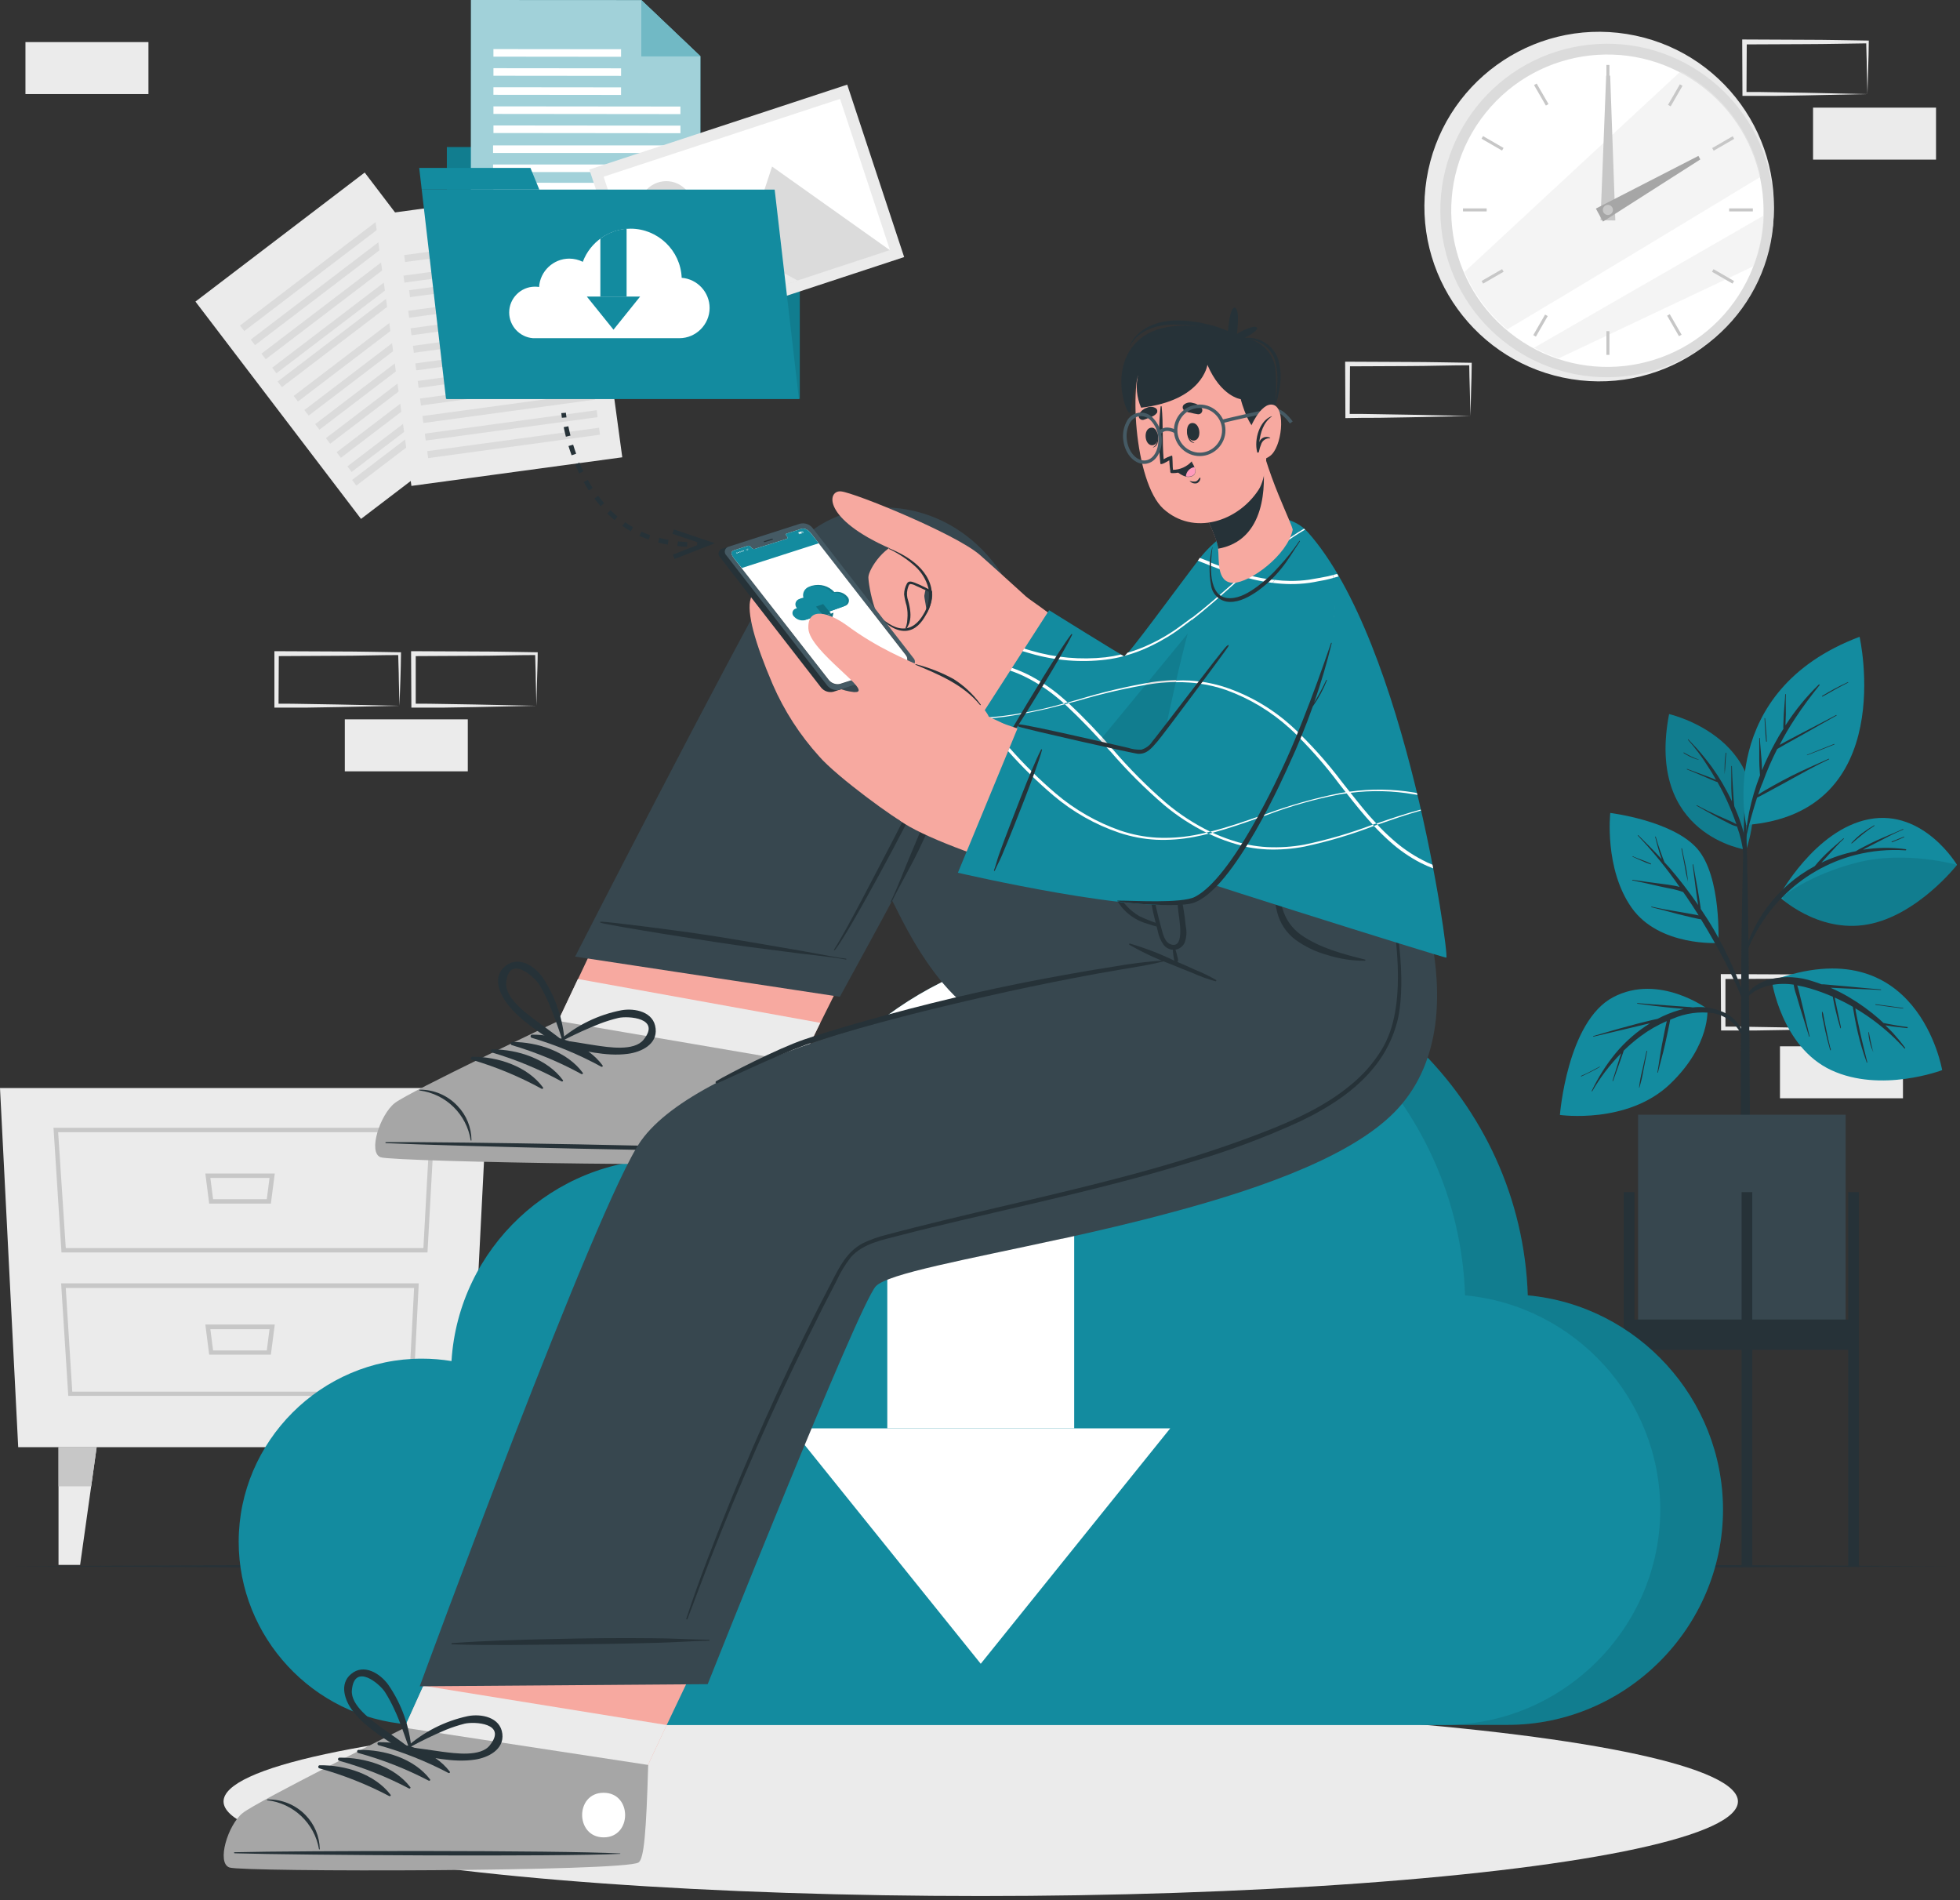 <?xml version="1.0" encoding="UTF-8" standalone="no"?>
<!DOCTYPE svg PUBLIC "-//W3C//DTD SVG 1.1//EN" "http://www.w3.org/Graphics/SVG/1.1/DTD/svg11.dtd">
<svg width="100%" height="100%" viewBox="0 0 422 409" version="1.1" xmlns="http://www.w3.org/2000/svg" xmlns:xlink="http://www.w3.org/1999/xlink" xml:space="preserve" xmlns:serif="http://www.serif.com/" style="fill-rule:evenodd;clip-rule:evenodd;stroke-linejoin:round;stroke-miterlimit:2;">
    <rect x="0" y="0" width="422" height="409" fill="#333333" stroke="none"/>
    <g transform="matrix(1,0,0,1,-38.84,-46.64)">
        <path d="M85.57,307.17L72.45,307.45L65.79,307.56C63.56,307.61 61.32,307.56 59.09,307.62L58.65,307.62L58.65,307.17L58.59,296L58.59,295.5L59.09,295.5L72.33,295.56C76.74,295.56 81.16,295.68 85.57,295.73L85.85,295.73L85.85,296C85.85,297.9 85.77,299.79 85.72,301.66L85.57,307.17ZM85.57,307.17L85.43,301.52C85.38,299.65 85.32,297.81 85.3,295.98L85.57,296.25C81.16,296.31 76.74,296.41 72.33,296.42L59.09,296.48L59.59,295.98L59.54,307.17L59.09,306.73L65.64,306.73L72.22,306.84L85.57,307.17Z" style="fill:rgb(235,235,235);fill-rule:nonzero;"/>
        <rect x="44.32" y="310.09" width="26.48" height="11.19" style="fill:rgb(235,235,235);"/>
        <path d="M154.33,198.57L141.21,198.85L134.55,198.96L127.41,198.96L127.41,198.51L127.35,187.32L127.35,186.82L127.85,186.82L141.09,186.88C145.51,186.88 149.92,186.99 154.33,187.05L154.61,187.05L154.61,187.32C154.61,189.22 154.52,191.1 154.47,192.97L154.33,198.57ZM154.33,198.57L154.19,192.91C154.19,191.05 154.08,189.21 154.06,187.38L154.33,187.65C149.92,187.65 145.51,187.81 141.09,187.81L127.85,187.88L128.35,187.38L128.35,198.57L127.9,198.12C130.08,198.12 132.26,198.12 134.45,198.18L141.03,198.29L154.33,198.57Z" style="fill:rgb(235,235,235);fill-rule:nonzero;"/>
        <rect x="113.08" y="201.49" width="26.48" height="11.19" style="fill:rgb(235,235,235);"/>
        <path d="M355.44,136.19L342.31,136.47L335.65,136.58C333.43,136.58 331.19,136.58 328.96,136.64L328.51,136.64L328.51,136.19L328.46,125L328.46,124.5L328.96,124.5L342.2,124.56C346.61,124.56 351.02,124.68 355.44,124.73L355.71,124.73L355.71,125C355.71,126.9 355.63,128.79 355.58,130.65L355.44,136.19ZM355.44,136.19L355.3,130.54C355.25,128.67 355.18,126.83 355.17,125L355.44,125.27C351.02,125.27 346.61,125.43 342.2,125.44L329,125.5L329.5,125L329.44,136.19L329,135.74C331.18,135.74 333.36,135.74 335.54,135.8L342.12,135.91L355.44,136.19Z" style="fill:rgb(235,235,235);fill-rule:nonzero;"/>
        <path d="M124.85,198.57L111.72,198.85L105.06,198.96L97.92,198.96L97.92,186.82L98.43,186.82L111.67,186.88C116.08,186.88 120.49,186.99 124.91,187.05L125.18,187.05L125.18,187.32C125.18,189.22 125.09,191.1 125.05,192.97L124.85,198.57ZM124.85,198.57L124.71,192.91C124.71,191.05 124.59,189.21 124.57,187.38L124.85,187.65C120.43,187.65 116.02,187.81 111.61,187.81L98.37,187.88L98.87,187.38L98.81,198.57L98.37,198.12C100.55,198.12 102.72,198.12 104.91,198.18L111.49,198.29L124.85,198.57Z" style="fill:rgb(235,235,235);fill-rule:nonzero;"/>
        <path d="M436.32,268.08L423.2,268.36L416.54,268.47L409.4,268.47L409.4,268.02L409.34,256.83L409.34,256.33L409.84,256.33L423.08,256.39C427.5,256.39 431.91,256.5 436.32,256.55L436.6,256.55L436.6,256.82C436.6,258.72 436.51,260.6 436.47,262.47L436.32,268.08ZM436.32,268.08L436.18,262.42C436.18,260.56 436.07,258.72 436.05,256.89L436.32,257.16C431.91,257.16 427.5,257.32 423.08,257.32L409.84,257.39L410.34,256.89L410.34,268.08L409.89,267.63C412.07,267.63 414.25,267.63 416.44,267.69L423.02,267.8L436.32,268.08Z" style="fill:rgb(235,235,235);fill-rule:nonzero;"/>
        <rect x="422.08" y="271.87" width="26.48" height="11.19" style="fill:rgb(235,235,235);"/>
        <path d="M440.91,66.89L427.78,67.17L421.12,67.28L414,67.28L414,66.83L413.95,55.64L413.95,55.14L414.45,55.14L427.69,55.2C432.1,55.2 436.52,55.31 440.93,55.37L441.2,55.37L441.2,55.64C441.2,57.54 441.12,59.43 441.07,61.29L440.91,66.89ZM440.91,66.89L440.77,61.23C440.77,59.37 440.66,57.53 440.64,55.7L440.91,55.97C436.5,56.02 432.08,56.13 427.67,56.14L414.43,56.2L414.93,55.7L414.87,66.89L414.43,66.44C416.61,66.44 418.79,66.44 420.97,66.5L427.55,66.61L440.91,66.89Z" style="fill:rgb(235,235,235);fill-rule:nonzero;"/>
        <rect x="429.2" y="69.81" width="26.48" height="11.19" style="fill:rgb(235,235,235);"/>
        <rect x="44.32" y="55.7" width="26.48" height="11.19" style="fill:rgb(235,235,235);"/>
        <path d="M139.93,358.17L42.76,358.17L38.84,280.86L143.85,280.86L139.93,358.17Z" style="fill:rgb(235,235,235);fill-rule:nonzero;"/>
        <path d="M50.36,289.41L132.36,289.41L130.88,316.25L52.08,316.25L50.36,289.41ZM131.36,290.36L51.36,290.36L53,315.3L130,315.3L131.36,290.36Z" style="fill:rgb(199,199,199);fill-rule:nonzero;"/>
        <path d="M52,322.9L129,322.9L127.79,347.12L53.54,347.12L52,322.9ZM128,323.9L53,323.9L54.4,346.22L126.83,346.22L128,323.9Z" style="fill:rgb(199,199,199);fill-rule:nonzero;"/>
        <path d="M83.05,299.26L98,299.26L97.16,305.74L83.88,305.74L83.05,299.26ZM96.87,300.21L84.13,300.21L84.72,304.78L96.28,304.78L96.87,300.21Z" style="fill:rgb(199,199,199);fill-rule:nonzero;"/>
        <path d="M83.05,331.77L98,331.77L97.16,338.25L83.88,338.25L83.05,331.77ZM96.87,332.77L84.13,332.77L84.72,337.35L96.28,337.35L96.87,332.77Z" style="fill:rgb(199,199,199);fill-rule:nonzero;"/>
        <path d="M123.04,358.17L124.22,366.59L126.6,383.51L131.25,383.51L131.25,358.17L123.04,358.17Z" style="fill:rgb(235,235,235);fill-rule:nonzero;"/>
        <path d="M123.04,358.17L124.22,366.59L131.25,366.59L131.25,358.17L123.04,358.17Z" style="fill:rgb(199,199,199);fill-rule:nonzero;"/>
        <path d="M59.65,358.17L58.47,366.59L56.09,383.51L51.44,383.51L51.44,358.17L59.65,358.17Z" style="fill:rgb(235,235,235);fill-rule:nonzero;"/>
        <path d="M59.65,358.17L58.47,366.59L51.44,366.59L51.44,358.17L59.65,358.17Z" style="fill:rgb(199,199,199);fill-rule:nonzero;"/>
        <path d="M153.01,130.56L116.57,158.34L80.92,111.56L107.97,90.94L117.36,83.78L124.15,92.7L153.01,130.56Z" style="fill:rgb(235,235,235);fill-rule:nonzero;"/>
        <g transform="matrix(-0.795,0.606,-0.606,-0.795,254.11,126.17)">
            <rect x="87.09" y="105.23" width="37.33" height="1.51" style="fill:rgb(219,219,219);"/>
        </g>
        <g transform="matrix(-0.795,0.606,-0.606,-0.795,260.1,130.21)">
            <rect x="89.4" y="108.26" width="37.33" height="1.51" style="fill:rgb(219,219,219);"/>
        </g>
        <g transform="matrix(-0.795,0.606,-0.606,-0.795,266.08,134.25)">
            <rect x="91.71" y="111.29" width="37.33" height="1.51" style="fill:rgb(219,219,219);"/>
        </g>
        <g transform="matrix(-0.795,0.606,-0.606,-0.795,272.07,138.29)">
            <rect x="94.02" y="114.33" width="37.33" height="1.51" style="fill:rgb(219,219,219);"/>
        </g>
        <g transform="matrix(-0.8,0.61,-0.61,-0.8,278.06,142.33)">
            <rect x="96.34" y="117.36" width="37.33" height="1.51" style="fill:rgb(219,219,219);"/>
        </g>
        <g transform="matrix(-0.795,0.606,-0.606,-0.795,284.05,146.38)">
            <rect x="98.65" y="120.39" width="37.33" height="1.51" style="fill:rgb(219,219,219);"/>
        </g>
        <g transform="matrix(-0.795,0.606,-0.606,-0.795,290.03,150.42)">
            <rect x="100.96" y="123.42" width="37.33" height="1.51" style="fill:rgb(219,219,219);"/>
        </g>
        <g transform="matrix(-0.795,0.606,-0.606,-0.795,296.02,154.46)">
            <rect x="103.27" y="126.45" width="37.33" height="1.51" style="fill:rgb(219,219,219);"/>
        </g>
        <g transform="matrix(-0.795,0.606,-0.606,-0.795,302.01,158.5)">
            <rect x="105.58" y="129.49" width="37.33" height="1.51" style="fill:rgb(219,219,219);"/>
        </g>
        <g transform="matrix(-0.795,0.606,-0.606,-0.795,307.99,162.54)">
            <rect x="107.89" y="132.52" width="37.33" height="1.51" style="fill:rgb(219,219,219);"/>
        </g>
        <g transform="matrix(-0.795,0.606,-0.606,-0.795,313.98,166.59)">
            <rect x="110.2" y="135.55" width="37.33" height="1.51" style="fill:rgb(219,219,219);"/>
        </g>
        <g transform="matrix(-0.8,0.61,-0.61,-0.8,319.97,170.63)">
            <rect x="112.51" y="138.58" width="37.33" height="1.51" style="fill:rgb(219,219,219);"/>
        </g>
        <path d="M172.82,145.08L127.42,151.24L119.5,92.96L153.22,88.38L166.41,97.9L172.82,145.08Z" style="fill:rgb(235,235,235);fill-rule:nonzero;"/>
        <path d="M153.22,88.38L166.41,97.9L154.72,99.49L153.22,88.38Z" style="fill:rgb(219,219,219);fill-rule:nonzero;"/>
        <g transform="matrix(-0.99,0.13,-0.13,-0.99,288.33,182.86)">
            <rect x="125.25" y="100.42" width="25.47" height="1.51" style="fill:rgb(219,219,219);"/>
        </g>
        <g transform="matrix(-0.991,0.135,-0.135,-0.991,289.85,190.31)">
            <rect x="125.76" y="104.19" width="25.47" height="1.51" style="fill:rgb(219,219,219);"/>
        </g>
        <g transform="matrix(-0.99,0.13,-0.13,-0.99,291.38,197.76)">
            <rect x="126.27" y="107.97" width="25.47" height="1.51" style="fill:rgb(219,219,219);"/>
        </g>
        <g transform="matrix(-0.991,0.135,-0.135,-0.991,304.5,202.84)">
            <rect x="126.73" y="110.95" width="37.33" height="1.51" style="fill:rgb(219,219,219);"/>
        </g>
        <g transform="matrix(-0.991,0.135,-0.135,-0.991,306.02,210.29)">
            <rect x="127.24" y="114.73" width="37.33" height="1.51" style="fill:rgb(219,219,219);"/>
        </g>
        <g transform="matrix(-0.991,0.135,-0.135,-0.991,307.55,217.74)">
            <rect x="127.76" y="118.51" width="37.33" height="1.51" style="fill:rgb(219,219,219);"/>
        </g>
        <g transform="matrix(-0.991,0.135,-0.135,-0.991,309.08,225.19)">
            <rect x="128.27" y="122.28" width="37.33" height="1.51" style="fill:rgb(219,219,219);"/>
        </g>
        <g transform="matrix(-0.991,0.135,-0.135,-0.991,310.61,232.64)">
            <rect x="128.78" y="126.06" width="37.33" height="1.51" style="fill:rgb(219,219,219);"/>
        </g>
        <g transform="matrix(-0.991,0.135,-0.135,-0.991,312.14,240.1)">
            <rect x="129.3" y="129.84" width="37.33" height="1.51" style="fill:rgb(219,219,219);"/>
        </g>
        <g transform="matrix(-0.991,0.135,-0.135,-0.991,313.67,247.55)">
            <rect x="129.81" y="133.62" width="37.33" height="1.51" style="fill:rgb(219,219,219);"/>
        </g>
        <g transform="matrix(-0.991,0.135,-0.135,-0.991,315.2,255)">
            <rect x="130.32" y="137.39" width="37.33" height="1.51" style="fill:rgb(219,219,219);"/>
        </g>
        <g transform="matrix(-0.991,0.135,-0.135,-0.991,316.73,262.45)">
            <rect x="130.83" y="141.17" width="37.33" height="1.51" style="fill:rgb(219,219,219);"/>
        </g>
        <g transform="matrix(0.158,-0.987,0.987,0.158,232.78,455.06)">
            <circle cx="383.31" cy="90.99" r="37.64" style="fill:rgb(235,235,235);"/>
        </g>
        <g transform="matrix(0.987,-0.158,0.158,0.987,-9.68,62.15)">
            <circle cx="385.03" cy="91.83" r="35.91" style="fill:rgb(219,219,219);"/>
        </g>
        <g transform="matrix(0.625,-0.78,0.78,0.625,72.65,334.93)">
            <circle cx="385.03" cy="91.83" r="33.64" style="fill:white;"/>
        </g>
        <path d="M417.92,84.69C402.59,93.97 377.41,109.2 363.34,117.55C359.361,114.194 356.215,109.959 354.15,105.18L400.69,62C409.497,66.645 415.811,74.959 417.92,84.69Z" style="fill:rgb(235,235,235);fill-opacity:0.5;fill-rule:nonzero;"/>
        <path d="M418.65,93C418.535,96.743 417.785,100.439 416.43,103.93L374.43,123.78C372.6,123.177 370.826,122.414 369.13,121.5C381.84,114.18 405,100.85 418.65,93Z" style="fill:rgb(235,235,235);fill-opacity:0.5;fill-rule:nonzero;"/>
        <rect x="384.71" y="60.62" width="0.65" height="5.1" style="fill:rgb(199,199,199);"/>
        <g transform="matrix(0.866,-0.5,0.5,0.866,16.15,194.32)">
            <rect x="370.38" y="64.46" width="0.65" height="5.1" style="fill:rgb(199,199,199);"/>
        </g>
        <g transform="matrix(0.5,-0.866,0.866,0.5,112.97,350.69)">
            <rect x="359.89" y="74.95" width="0.65" height="5.1" style="fill:rgb(199,199,199);"/>
        </g>
        <rect x="353.83" y="91.5" width="5.1" height="0.65" style="fill:rgb(199,199,199);"/>
        <g transform="matrix(0.866,-0.5,0.5,0.866,-4.82,194.31)">
            <rect x="357.67" y="105.83" width="5.1" height="0.65" style="fill:rgb(199,199,199);"/>
        </g>
        <g transform="matrix(0.499,-0.866,0.866,0.499,84.52,379.56)">
            <rect x="368.16" y="116.32" width="5.1" height="0.65" style="fill:rgb(199,199,199);"/>
        </g>
        <rect x="384.71" y="117.93" width="0.65" height="5.1" style="fill:rgb(199,199,199);"/>
        <g transform="matrix(0.866,-0.5,0.5,0.866,-4.82,215.31)">
            <rect x="399.03" y="114.09" width="0.65" height="5.1" style="fill:rgb(199,199,199);"/>
        </g>
        <g transform="matrix(0.5,-0.866,0.866,0.5,112.97,407.99)">
            <rect x="409.52" y="103.6" width="0.65" height="5.1" style="fill:rgb(199,199,199);"/>
        </g>
        <rect x="411.14" y="91.5" width="5.1" height="0.65" style="fill:rgb(199,199,199);"/>
        <g transform="matrix(0.866,-0.5,0.5,0.866,16.17,215.33)">
            <rect x="407.3" y="77.18" width="5.1" height="0.65" style="fill:rgb(199,199,199);"/>
        </g>
        <g transform="matrix(0.5,-0.866,0.866,0.5,141.82,379.5)">
            <rect x="396.81" y="66.69" width="5.1" height="0.65" style="fill:rgb(199,199,199);"/>
        </g>
        <path d="M385.52,62.93L386.63,94.1L383.44,94.06L384.66,62.92L385.52,62.93Z" style="fill:rgb(199,199,199);fill-rule:nonzero;"/>
        <path d="M404.93,80.96L383.97,94.34L382.44,91.54L404.52,80.2L404.93,80.96Z" style="fill:rgb(166,166,166);fill-rule:nonzero;"/>
        <path d="M386.12,91.83C386.12,92.428 385.628,92.92 385.03,92.92C384.432,92.92 383.94,92.428 383.94,91.83C383.94,91.243 384.414,90.756 385,90.74L385.03,90.74C385.628,90.74 386.12,91.232 386.12,91.83Z" style="fill:rgb(199,199,199);fill-rule:nonzero;"/>
        <ellipse cx="250" cy="434.43" rx="163.03" ry="20.36" style="fill:rgb(235,235,235);"/>
        <path d="M40.8,383.79L93.1,383.55L145.4,383.46L250,383.29L354.6,383.46L406.9,383.55L459.19,383.79L406.9,384.03L354.6,384.12L250,384.29L145.4,384.12L93.1,384.03L40.8,383.79Z" style="fill:rgb(38,50,56);fill-rule:nonzero;"/>
        <path d="M414.82,229.56C414.82,229.56 393.15,226.56 398.21,200.36C398.21,200.36 422.43,205.8 414.82,229.56Z" style="fill:rgb(19,139,159);fill-rule:nonzero;"/>
        <path d="M414.82,229.56C414.82,229.56 393.15,226.56 398.21,200.36C398.21,200.36 422.43,205.8 414.82,229.56Z" style="fill-opacity:0.1;fill-rule:nonzero;"/>
        <path d="M413.73,224.09C413.3,222.77 412.8,221.47 412.25,220.2L412.19,219.7L412.1,218.62C412.04,217.84 411.99,217.06 411.95,216.28C411.86,214.71 411.76,213.15 411.73,211.58C411.73,211.5 411.6,211.5 411.6,211.58L411.6,216.27C411.6,217.06 411.68,217.84 411.73,218.62L411.73,219.14C410.515,216.533 409.059,214.045 407.38,211.71C406.64,210.71 405.85,209.71 405.01,208.71C404.17,207.71 403.24,206.78 402.36,205.81C402.31,205.74 402.21,205.81 402.27,205.9C403.823,207.624 405.222,209.481 406.45,211.45C407.11,212.45 407.73,213.45 408.32,214.51L408.12,214.43L407.35,214.12L405.58,213.45C404.41,213.02 403.25,212.6 402.09,212.16C402.02,212.16 401.97,212.25 402.09,212.28C403.24,212.74 404.38,213.22 405.52,213.71L407.2,214.44L408.05,214.79C408.233,214.876 408.424,214.943 408.62,214.99C409.06,215.77 409.49,216.56 409.89,217.36C410.896,219.389 411.781,221.476 412.54,223.61C412.59,223.76 412.64,223.91 412.7,224.06C412.129,223.729 411.534,223.442 410.92,223.2L408.68,222.2C407.16,221.5 405.68,220.79 404.19,219.97C404.12,219.97 404.05,220.04 404.13,220.08C405.62,220.9 407.08,221.76 408.57,222.57C409.31,222.98 410.06,223.37 410.83,223.74C411.451,224.113 412.126,224.39 412.83,224.56C413.557,226.54 414.034,228.602 414.25,230.7C414.49,233.7 414.47,236.64 414.54,239.61L414.62,239.61C414.83,236.92 414.95,234.2 414.96,231.5C414.948,228.98 414.533,226.479 413.73,224.09Z" style="fill:rgb(38,50,56);fill-rule:nonzero;"/>
        <path d="M410.39,208.71C410.182,210.237 410.108,211.78 410.17,213.32C410.33,211.79 410.34,210.32 410.52,208.74C410.53,208.66 410.4,208.63 410.39,208.71Z" style="fill:rgb(38,50,56);fill-rule:nonzero;"/>
        <path d="M404.19,210C403.223,209.631 402.292,209.172 401.41,208.63C401.33,208.58 401.27,208.7 401.34,208.75C402.211,209.33 403.161,209.781 404.16,210.09C405.159,210.399 404.24,210 404.19,210Z" style="fill:rgb(38,50,56);fill-rule:nonzero;"/>
        <path d="M415.51,271.09C415.51,268.7 415.45,266.3 415.42,263.91C415.38,255.95 415.297,247.997 415.17,240.05C415.057,233.73 414.91,227.417 414.73,221.11C414.55,214.803 414.73,221.05 414.67,221.03L414.67,215.85C414.67,215.85 414.61,215.79 414.56,215.79C414.51,215.79 414.46,215.79 414.46,215.86L414.46,221.04C414.46,221.04 414.41,221.04 414.41,221.11C414.09,232.35 413.8,243.59 413.74,254.83L413.74,261.68C413.66,269.013 413.63,276.347 413.65,283.68L413.65,287.18C413.65,293.88 413.71,300.59 413.72,307.29C413.72,307.65 414.12,307.83 414.54,307.85C414.96,307.87 415.54,307.67 415.54,307.26C415.54,299.87 415.59,292.47 415.59,285.08C415.53,280.41 415.55,275.75 415.51,271.09Z" style="fill:rgb(38,50,56);fill-rule:nonzero;"/>
        <path d="M406.46,263.82C406.46,263.82 396.04,256.09 386.15,261.31C376.26,266.53 374.7,286.65 374.7,286.65C374.7,286.65 389.23,288.72 398.38,280.02C407.19,271.62 406.46,263.82 406.46,263.82Z" style="fill:rgb(19,139,159);fill-rule:nonzero;"/>
        <path d="M409.3,264.29C407.395,263.538 405.334,263.267 403.3,263.5C402.877,263.43 402.449,263.39 402.02,263.38L400.55,263.27L397.55,263.05C395.49,262.9 393.43,262.77 391.38,262.57C391.3,262.57 391.29,262.69 391.38,262.7C393.38,262.96 395.44,263.25 397.47,263.45C398.52,263.56 399.57,263.67 400.62,263.74L401.38,263.82C401.07,263.89 400.76,263.96 400.46,264.05C398.822,264.522 397.237,265.162 395.73,265.96C394.91,266.11 394.1,266.34 393.29,266.53C392,266.84 390.72,267.17 389.44,267.53C386.9,268.2 384.44,268.94 381.89,269.67C381.863,269.681 381.846,269.706 381.846,269.735C381.846,269.764 381.863,269.789 381.89,269.8C384.4,269.19 386.89,268.62 389.43,268.02L393.1,267.14L394.1,266.92C391.301,268.656 388.799,270.83 386.69,273.36C384.651,275.852 382.922,278.582 381.54,281.49C381.54,281.56 381.61,281.63 381.65,281.56C383.364,278.575 385.458,275.826 387.88,273.38C387.88,273.52 387.79,273.66 387.75,273.79C387.55,274.41 387.36,275.02 387.17,275.64C386.78,276.86 386.39,278.09 386.02,279.32C386.031,279.347 386.056,279.364 386.085,279.364C386.114,279.364 386.139,279.347 386.15,279.32C386.59,278.13 387.01,276.93 387.43,275.73C387.63,275.15 387.84,274.56 388.05,273.97L388.36,273.06C388.36,272.96 388.43,272.87 388.46,272.78C389.618,271.644 390.854,270.592 392.16,269.63C393.875,268.362 395.731,267.295 397.69,266.45C397.69,266.63 397.62,266.82 397.58,266.99L397.28,268.41C397.07,269.41 396.88,270.41 396.69,271.41C396.3,273.41 396.05,275.47 395.69,277.49C395.69,277.57 395.8,277.6 395.81,277.49C396.28,275.49 396.88,273.49 397.34,271.43C397.56,270.43 397.79,269.43 398,268.38C398.1,267.9 398.2,267.38 398.29,266.95C398.354,266.686 398.405,266.419 398.44,266.15C398.63,266.07 398.81,265.99 399.01,265.92C401.738,264.743 404.736,264.331 407.68,264.73C410.472,265.242 412.83,267.122 413.95,269.73C413.98,269.815 414.06,269.872 414.15,269.872C414.266,269.872 414.362,269.776 414.362,269.66C414.362,269.636 414.358,269.612 414.35,269.59C413.622,267.114 411.738,265.137 409.3,264.29Z" style="fill:rgb(38,50,56);fill-rule:nonzero;"/>
        <path d="M393.35,272.88C393.05,274.2 392.76,275.52 392.47,276.88C392.138,278.148 391.894,279.438 391.74,280.74C391.74,280.79 391.81,280.79 391.82,280.74C392.201,279.468 392.499,278.171 392.71,276.86C392.96,275.55 393.22,274.25 393.47,272.94C393.49,272.83 393.36,272.8 393.35,272.88Z" style="fill:rgb(38,50,56);fill-rule:nonzero;"/>
        <path d="M383.26,276.24C381.94,276.91 380.65,277.68 379.26,278.24C379.18,278.24 379.26,278.4 379.32,278.36C380.65,277.69 382.03,277.1 383.32,276.3C383.33,276.27 383.3,276.22 383.26,276.24Z" style="fill:rgb(38,50,56);fill-rule:nonzero;"/>
        <path d="M408.81,249.63C408.81,249.63 396.07,250.44 390.14,242.04C384.21,233.64 385.54,221.64 385.54,221.64C385.54,221.64 398.93,223.27 404.24,229.3C409.55,235.33 408.81,249.63 408.81,249.63Z" style="fill:rgb(19,139,159);fill-rule:nonzero;"/>
        <path d="M414.79,262.2C414.34,260.84 413.79,259.49 413.28,258.15C412.77,256.81 412.28,255.6 411.7,254.34C410.559,251.771 409.284,249.265 407.88,246.83C406.98,245.28 406.02,243.78 405.02,242.3C405.02,242.07 404.96,241.85 404.93,241.62L404.75,240.44C404.62,239.63 404.48,238.83 404.35,238.02C404.05,236.26 403.69,234.51 403.41,232.75C403.41,232.67 403.26,232.67 403.28,232.75C403.53,234.48 403.71,236.23 403.95,237.97C404.07,238.83 404.18,239.68 404.31,240.54L404.46,241.46C402.512,238.623 400.409,235.895 398.16,233.29L397.23,232.29L397.11,231.99C397.01,231.75 396.92,231.51 396.83,231.27C396.64,230.76 396.46,230.27 396.28,229.75C395.92,228.75 395.6,227.75 395.33,226.75C395.319,226.723 395.294,226.706 395.265,226.706C395.236,226.706 395.211,226.723 395.2,226.75C395.46,227.8 395.73,228.84 396.04,229.88C396.19,230.38 396.35,230.88 396.53,231.36L396.62,231.6C394.99,229.83 393.29,228.12 391.57,226.43C391.558,226.418 391.542,226.411 391.525,226.411C391.49,226.411 391.461,226.44 391.461,226.475C391.461,226.492 391.468,226.508 391.48,226.52C394.761,229.969 397.77,233.666 400.48,237.58C400.172,237.481 399.858,237.401 399.54,237.34C398.54,237.15 397.54,237.01 396.54,236.89C394.46,236.62 392.39,236.36 390.32,236.03C390.24,236.03 390.21,236.15 390.32,236.16C392.32,236.55 394.25,237 396.21,237.45C397.14,237.66 398.07,237.84 399,238.02C399.756,238.188 400.5,238.401 401.23,238.66L401.86,239.54C402.79,240.9 403.69,242.29 404.57,243.69L403.27,243.44C402.27,243.25 401.27,243.07 400.27,242.91C398.27,242.59 396.38,242.25 394.46,241.81C394.452,241.807 394.443,241.805 394.434,241.805C394.396,241.805 394.364,241.837 394.364,241.875C394.364,241.913 394.396,241.945 394.434,241.945C394.443,241.945 394.452,241.943 394.46,241.94C396.4,242.4 398.33,242.94 400.27,243.45C401.2,243.69 402.14,243.92 403.08,244.13L404.5,244.44C404.687,244.488 404.878,244.518 405.07,244.53C406.93,247.55 408.673,250.637 410.3,253.79C411.01,255.18 411.69,256.58 412.36,257.99C413.03,259.4 413.62,260.91 414.25,262.38C414.42,262.64 414.89,262.52 414.79,262.2Z" style="fill:rgb(38,50,56);fill-rule:nonzero;"/>
        <path d="M401.75,232.92C401.5,231.71 401.25,230.49 400.98,229.28C400.98,229.2 400.83,229.28 400.85,229.28C401.09,230.48 401.32,231.67 401.54,232.87C401.719,234.071 401.96,235.263 402.26,236.44C402.56,237.617 402.26,236.44 402.26,236.44C402.173,235.256 402.003,234.08 401.75,232.92Z" style="fill:rgb(38,50,56);fill-rule:nonzero;"/>
        <path d="M394.31,232.57C393.715,232.278 393.104,232.021 392.48,231.8L391.48,231.42L390.98,231.22C390.795,231.164 390.617,231.087 390.45,230.99C390.35,230.91 390.29,231.08 390.38,231.1C390.572,231.148 390.758,231.222 390.93,231.32L391.41,231.54L392.34,231.95C392.953,232.233 393.58,232.484 394.22,232.7C394.34,232.72 394.38,232.6 394.31,232.57Z" style="fill:rgb(38,50,56);fill-rule:nonzero;"/>
        <path d="M421.85,239.61C421.85,239.61 429.56,225.21 441.29,222.98C453.02,220.75 460.2,232.82 460.2,232.82C460.2,232.82 451.64,243.75 440.88,245.65C430.12,247.55 421.85,239.61 421.85,239.61Z" style="fill:rgb(19,139,159);fill-rule:nonzero;"/>
        <path d="M449.15,229.44C446.094,229.027 442.995,229.064 439.95,229.55L440.47,229.26L443.08,227.92C444.88,226.99 446.7,225.99 448.58,225.23C448.618,225.229 448.649,225.198 448.649,225.16C448.649,225.122 448.617,225.09 448.579,225.09C448.561,225.09 448.543,225.097 448.53,225.11C446.69,225.97 444.79,226.69 442.95,227.53C442.03,227.96 441.12,228.4 440.23,228.87C439.65,229.18 439.01,229.47 438.44,229.87C435.865,230.391 433.363,231.223 430.99,232.35C431.47,231.82 431.99,231.29 432.45,230.75C433.55,229.56 434.62,228.3 435.82,227.21C435.89,227.15 435.82,227.06 435.73,227.12C434.5,228.23 433.2,229.27 432.01,230.43C431.43,230.99 430.88,231.57 430.34,232.17C430.07,232.47 429.81,232.78 429.55,233.1C421.402,237.467 415.625,245.263 413.82,254.33C413.82,254.41 413.92,254.46 413.95,254.38C415.602,248.889 418.56,243.879 422.57,239.78C426.884,235.376 432.321,232.232 438.29,230.69C441.827,229.784 445.487,229.446 449.13,229.69L449.14,229.69C449.209,229.69 449.265,229.634 449.265,229.565C449.265,229.5 449.215,229.445 449.15,229.44Z" style="fill:rgb(38,50,56);fill-rule:nonzero;"/>
        <path d="M460.2,232.82C460.2,232.82 451.64,243.75 440.87,245.65C432.66,247.11 425.87,242.83 423.17,240.72L422.57,239.72C422.57,239.72 428.13,235.03 438.63,232.33C449.13,229.63 460.2,232.82 460.2,232.82Z" style="fill-opacity:0.1;fill-rule:nonzero;"/>
        <path d="M442.34,224.3C441.439,224.824 440.567,225.399 439.73,226.02C438.918,226.643 438.162,227.336 437.47,228.09C437.41,228.16 437.47,228.24 437.57,228.19C438.35,227.51 439.13,226.83 439.94,226.19C440.725,225.545 441.55,224.951 442.41,224.41C442.48,224.37 442.41,224.26 442.34,224.3Z" style="fill:rgb(38,50,56);fill-rule:nonzero;"/>
        <path d="M448.77,226.74L447.46,227.26L446.15,227.8C446.06,227.8 446.15,227.99 446.2,227.95L447.51,227.42L448.81,226.86C448.836,226.851 448.853,226.827 448.853,226.8C448.853,226.765 448.825,226.737 448.79,226.737C448.783,226.737 448.776,226.738 448.77,226.74Z" style="fill:rgb(38,50,56);fill-rule:nonzero;"/>
        <path d="M420.31,257.74C420.31,257.74 422.37,272 433.11,277C443.85,282 457,277 457,277C457,277 451.8,246.11 420.31,257.74Z" style="fill:rgb(19,139,159);fill-rule:nonzero;"/>
        <path d="M449.55,267.73C448.55,267.62 447.55,267.45 446.55,267.27L445.11,267C444.87,266.95 444.61,266.89 444.36,266.85C444.07,266.58 443.78,266.3 443.49,266.04C441.45,264.251 439.247,262.657 436.91,261.28C435.643,260.533 434.33,259.865 432.98,259.28L433.18,259.28L436.72,259.44C439.07,259.55 441.43,259.6 443.79,259.75C443.87,259.75 443.87,259.62 443.79,259.62C441.43,259.46 439.08,259.2 436.71,258.99L433.28,258.69L431.51,258.53L431.06,258.53C430.44,258.3 429.82,258.08 429.2,257.89C426.271,256.887 423.121,256.714 420.1,257.39C417.4,258.08 414.7,259.85 414,262.7C414,262.8 414.13,262.86 414.17,262.77C415.17,260.38 417.82,259.19 420.17,258.69C421.773,258.385 423.417,258.355 425.03,258.6C425.146,259.336 425.33,260.059 425.58,260.76C425.87,261.76 426.17,262.76 426.47,263.76C427.08,265.76 427.75,267.76 428.34,269.76C428.351,269.787 428.376,269.804 428.405,269.804C428.434,269.804 428.459,269.787 428.47,269.76C427.97,267.76 427.55,265.76 427.07,263.76C426.83,262.76 426.58,261.76 426.34,260.76C426.197,260.084 426.017,259.416 425.8,258.76C426.741,258.929 427.673,259.149 428.59,259.42C430.244,259.915 431.867,260.509 433.45,261.2C433.61,262.2 433.84,263.2 434.07,264.2C434.37,265.46 434.69,266.71 435.07,267.94C435.07,267.973 435.097,268 435.13,268C435.163,268 435.19,267.973 435.19,267.94L435.19,267.71C434.95,266.54 434.69,265.37 434.45,264.21C434.25,263.27 434.07,262.32 433.86,261.38C435.2,261.98 436.51,262.64 437.78,263.38C437.78,263.68 437.88,263.97 437.92,264.24C438,264.73 438.08,265.24 438.17,265.7C438.38,266.81 438.6,267.91 438.86,268.99C439.346,271.1 439.964,273.177 440.71,275.21C440.697,275.219 440.69,275.234 440.69,275.25C440.69,275.266 440.697,275.281 440.71,275.29L440.77,275.36C440.82,275.42 440.89,275.36 440.88,275.3C440.38,273.18 439.81,271.08 439.35,268.95C439.12,267.89 438.88,266.83 438.67,265.77C438.56,265.23 438.46,264.7 438.36,264.17C438.36,264.02 438.36,263.85 438.29,263.69C439.733,264.543 441.129,265.475 442.47,266.48C444.79,268.219 446.937,270.178 448.88,272.33C448.95,272.41 449.11,272.33 449.03,272.2C448.23,271.114 447.375,270.07 446.47,269.07C445.93,268.49 445.37,267.93 444.8,267.39L444.98,267.39L446.49,267.62C447.49,267.75 448.49,267.85 449.49,267.96C449.6,267.87 449.63,267.74 449.55,267.73Z" style="fill:rgb(38,50,56);fill-rule:nonzero;"/>
        <path d="M442,272.57L441.94,272.2C441.94,272.05 441.83,271.89 441.81,271.74C441.58,270.74 441.4,269.83 441.22,268.86C441.22,268.79 441.11,268.81 441.11,268.86C441.173,270.14 441.45,271.401 441.93,272.59C442.41,273.779 442.01,272.59 442,272.59L442,272.57Z" style="fill:rgb(38,50,56);fill-rule:nonzero;"/>
        <path d="M433,272.35C433,272.35 433,272.29 432.93,272.29C432.63,271.02 432.34,269.75 432.08,268.48C431.94,267.81 431.8,267.14 431.68,266.48C431.61,266.12 431.54,265.76 431.48,265.39C431.446,265.073 431.365,264.763 431.24,264.47C431.227,264.449 431.205,264.436 431.18,264.436C431.155,264.436 431.133,264.449 431.12,264.47C431.116,265.12 431.207,265.767 431.39,266.39C431.53,267.09 431.66,267.79 431.81,268.48C432.13,269.89 432.48,271.29 432.88,272.68C432.88,272.76 433.03,272.74 433.02,272.68L433,272.35Z" style="fill:rgb(38,50,56);fill-rule:nonzero;"/>
        <path d="M448.57,263.62C446.57,263.35 444.65,263.06 442.68,262.82C442.6,262.82 442.56,262.94 442.68,262.95C444.68,263.24 446.61,263.49 448.57,263.74C448.62,263.75 448.66,263.63 448.57,263.62Z" style="fill:rgb(38,50,56);fill-rule:nonzero;"/>
        <path d="M414.8,224.23C414.8,224.23 408.23,195.39 439.22,183.72C439.22,183.72 447.8,221.68 414.8,224.23Z" style="fill:rgb(19,139,159);fill-rule:nonzero;"/>
        <path d="M421.49,207.87L421.83,207.67L423.58,206.67L427.17,204.67C429.54,203.35 431.87,201.97 434.25,200.67C434.33,200.67 434.25,200.52 434.18,200.56C431.8,201.85 429.37,203.07 426.97,204.34L423.42,206.21L422,207C423,205 424.14,203.12 425.35,201.27C426.97,198.8 428.74,196.44 430.59,194.14C430.608,194.121 430.618,194.096 430.618,194.07C430.618,194.014 430.571,193.967 430.515,193.967C430.487,193.967 430.459,193.979 430.44,194C427.718,196.639 425.311,199.585 423.27,202.78L423.27,202.48C423.27,201.76 423.33,201.05 423.34,200.33C423.34,198.92 423.29,197.51 423.34,196.1C423.34,196.02 423.21,196.02 423.21,196.1C423.15,197.48 422.98,198.86 422.91,200.25C422.87,200.917 422.84,201.607 422.82,202.32C422.82,202.7 422.77,203.12 422.82,203.53C422.153,204.55 421.543,205.58 420.99,206.62C419.955,208.501 419.03,210.441 418.22,212.43C418.22,211.71 418.15,210.99 418.11,210.28C418.01,208.7 417.82,207.12 417.75,205.54C417.75,205.46 417.62,205.46 417.62,205.54L417.62,210.28C417.62,211.07 417.67,211.86 417.72,212.64L417.78,213.53C416.787,216.102 416.004,218.751 415.44,221.45C414.904,224.331 414.516,227.239 414.28,230.16C414.615,227.529 415.167,224.93 415.93,222.39C416.31,221.03 416.72,219.68 417.15,218.33C418.44,217.73 419.68,216.97 420.92,216.33C422.16,215.69 423.52,214.91 424.81,214.2C427.39,212.78 429.98,211.34 432.64,210.09C432.72,210.09 432.64,209.94 432.57,209.98C429.87,211.2 427.15,212.36 424.5,213.7C423.18,214.36 421.88,215.07 420.59,215.79C419.51,216.4 418.41,217.01 417.38,217.7C417.68,216.81 417.99,215.91 418.38,215.03C419.25,212.58 420.31,210.19 421.49,207.87Z" style="fill:rgb(38,50,56);fill-rule:nonzero;"/>
        <path d="M418.88,201.28C418.88,201.2 418.74,201.2 418.75,201.28C418.86,202.93 418.92,204.57 419.09,206.21C419.087,206.219 419.085,206.228 419.085,206.238C419.085,206.282 419.121,206.318 419.165,206.318C419.209,206.318 419.245,206.282 419.245,206.238C419.245,206.228 419.243,206.219 419.24,206.21C419.18,204.56 419,202.93 418.88,201.28Z" style="fill:rgb(38,50,56);fill-rule:nonzero;"/>
        <path d="M433.74,206.79C431.8,207.57 429.84,208.31 427.91,209.12C427.86,209.12 427.91,209.23 427.91,209.21C429.91,208.47 431.8,207.68 433.75,206.92C433.86,206.88 433.82,206.76 433.74,206.79Z" style="fill:rgb(38,50,56);fill-rule:nonzero;"/>
        <path d="M436.68,193.49C434.787,194.364 432.947,195.349 431.17,196.44C431.146,196.455 431.132,196.482 431.132,196.51C431.132,196.556 431.169,196.593 431.215,196.593C431.231,196.593 431.247,196.589 431.26,196.58C433.06,195.53 434.89,194.52 436.75,193.58C436.83,193.56 436.76,193.45 436.68,193.49Z" style="fill:rgb(38,50,56);fill-rule:nonzero;"/>
        <rect x="391.53" y="286.6" width="44.69" height="47.11" style="fill:rgb(55,71,79);"/>
        <rect x="388.45" y="303.27" width="2.29" height="80.69" style="fill:rgb(38,50,56);"/>
        <rect x="436.76" y="303.27" width="2.29" height="80.69" style="fill:rgb(38,50,56);"/>
        <rect x="413.82" y="303.27" width="2.29" height="80.69" style="fill:rgb(38,50,56);"/>
        <rect x="389.59" y="330.69" width="48.31" height="6.52" style="fill:rgb(38,50,56);"/>
        <path d="M103.73,378.52C103.735,399.036 119.751,416.295 140.21,417.83L140.21,417.94L363.48,417.94C388.896,417.94 409.81,397.026 409.81,371.61C409.81,347.813 391.475,327.689 367.78,325.48C366.419,283.637 331.626,249.957 289.761,249.957C257.118,249.957 227.769,270.433 216.5,301.07C210.079,297.83 202.982,296.151 195.79,296.17C171.454,296.166 151.053,315.341 149.55,339.63C147.432,339.278 145.287,339.104 143.14,339.11C121.522,339.115 103.735,356.902 103.73,378.52Z" style="fill:rgb(19,139,159);fill-rule:nonzero;"/>
        <g opacity="0.1">
            <path d="M103.73,378.52C103.735,399.036 119.751,416.295 140.21,417.83L140.21,417.94L363.48,417.94C388.896,417.94 409.81,397.026 409.81,371.61C409.81,347.813 391.475,327.689 367.78,325.48C366.419,283.637 331.626,249.957 289.761,249.957C257.118,249.957 227.769,270.433 216.5,301.07C210.079,297.83 202.982,296.151 195.79,296.17C171.454,296.166 151.053,315.341 149.55,339.63C147.432,339.278 145.287,339.104 143.14,339.11C121.522,339.115 103.735,356.902 103.73,378.52Z" style="fill-rule:nonzero;"/>
        </g>
        <path d="M90.23,378.52C90.235,399.036 106.251,416.295 126.71,417.83L126.71,417.94L349.97,417.94C375.386,417.94 396.3,397.026 396.3,371.61C396.3,347.813 377.965,327.689 354.27,325.48C352.923,283.632 318.13,249.941 276.26,249.941C243.612,249.941 214.261,270.425 203,301.07C196.579,297.83 189.482,296.151 182.29,296.17C157.954,296.166 137.553,315.341 136.05,339.63C133.932,339.279 131.787,339.105 129.64,339.11C108.022,339.115 90.235,356.902 90.23,378.52Z" style="fill:rgb(19,139,159);fill-rule:nonzero;"/>
        <path d="M270.12,250.2L270.12,354.12L229.88,354.12L229.88,265.24C241.61,256.542 255.56,251.328 270.12,250.2Z" style="fill:white;fill-rule:nonzero;"/>
        <path d="M290.79,354.12L209.21,354.12L250,404.79L290.79,354.12Z" style="fill:white;fill-rule:nonzero;"/>
        <rect x="135.05" y="83.38" width="75.99" height="49.13" style="fill:rgb(19,139,159);"/>
        <path d="M158.99,78.29L135.05,78.29L135.05,83.38L160.37,83.38L158.99,78.29Z" style="fill:rgb(19,139,159);fill-rule:nonzero;"/>
        <g opacity="0.1">
            <rect x="135.05" y="83.38" width="75.99" height="49.13"/>
            <path d="M158.99,78.29L135.05,78.29L135.05,83.38L160.37,83.38L158.99,78.29Z" style="fill-rule:nonzero;"/>
        </g>
        <path d="M189.63,110.1L140.21,110.08L140.24,46.64L176.93,46.66L189.65,58.75L189.63,110.1Z" style="fill:rgb(19,139,159);fill-rule:nonzero;"/>
        <path d="M189.63,110.1L140.21,110.08L140.24,46.64L176.93,46.66L189.65,58.75L189.63,110.1Z" style="fill:white;fill-opacity:0.6;fill-rule:nonzero;"/>
        <path d="M176.93,46.66L189.65,58.75L176.93,58.75L176.93,46.66Z" style="fill:rgb(19,139,159);fill-rule:nonzero;"/>
        <path d="M176.93,46.66L189.65,58.75L176.93,58.75L176.93,46.66Z" style="fill:white;fill-opacity:0.4;fill-rule:nonzero;"/>
        <g transform="matrix(-1,-0.001,0.001,-1,317.55,116.3)">
            <rect x="145.05" y="57.29" width="27.48" height="1.63" style="fill:white;"/>
        </g>
        <g transform="matrix(-1,-0.001,0.001,-1,317.55,124.52)">
            <rect x="145.05" y="61.4" width="27.48" height="1.63" style="fill:white;"/>
        </g>
        <g transform="matrix(-1,-0.001,0.001,-1,317.54,132.74)">
            <rect x="145.05" y="65.52" width="27.48" height="1.63" style="fill:white;"/>
        </g>
        <g transform="matrix(-1,-0.001,0.001,-1,330.32,140.98)">
            <rect x="145.05" y="69.63" width="40.26" height="1.63" style="fill:white;"/>
        </g>
        <g transform="matrix(-1,-0.001,0.001,-1,330.31,149.2)">
            <rect x="145.04" y="73.74" width="40.26" height="1.63" style="fill:white;"/>
        </g>
        <g transform="matrix(-1,0,0,-1,330.3,157.42)">
            <rect x="145.04" y="77.85" width="40.26" height="1.63" style="fill:white;"/>
        </g>
        <g transform="matrix(-1,0,0,-1,330.3,165.65)">
            <rect x="145.04" y="81.97" width="40.26" height="1.63" style="fill:white;"/>
        </g>
        <g transform="matrix(-1,-0.001,0.001,-1,330.29,173.87)">
            <rect x="145.04" y="86.08" width="40.26" height="1.63" style="fill:white;"/>
        </g>
        <g transform="matrix(-1,-0.001,0.001,-1,330.29,182.09)">
            <rect x="145.04" y="90.19" width="40.26" height="1.63" style="fill:white;"/>
        </g>
        <g transform="matrix(-1,-0.001,0.001,-1,330.28,190.32)">
            <rect x="145.03" y="94.3" width="40.26" height="1.63" style="fill:white;"/>
        </g>
        <g transform="matrix(-1,-0.001,0.001,-1,330.27,198.54)">
            <rect x="145.03" y="98.41" width="40.26" height="1.63" style="fill:white;"/>
        </g>
        <g transform="matrix(-1,-0.001,0.001,-1,330.27,206.76)">
            <rect x="145.03" y="102.53" width="40.26" height="1.63" style="fill:white;"/>
        </g>
        <path d="M177.99,120.25L233.51,101.98L221.25,64.86L165.73,83.13L177.99,120.25Z" style="fill:rgb(235,235,235);fill-rule:nonzero;"/>
        <path d="M179.53,117.18L230.44,100.42L219.71,67.93L168.8,84.68L179.53,117.18Z" style="fill:white;fill-rule:nonzero;"/>
        <path d="M176.76,93.29C177.544,95.676 179.787,97.299 182.298,97.299C185.497,97.299 188.128,94.667 188.128,91.469C188.128,88.271 185.497,85.639 182.298,85.639C181.681,85.639 181.067,85.737 180.48,85.93C178.093,86.714 176.468,88.957 176.468,91.469C176.468,92.088 176.567,92.702 176.76,93.29Z" style="fill:rgb(219,219,219);fill-rule:nonzero;"/>
        <path d="M195.36,112.03L230.43,100.49L205.07,82.49L195.36,112.03Z" style="fill:rgb(219,219,219);fill-rule:nonzero;"/>
        <path d="M181.62,116.56L210.57,107.03L191,96.32L181.62,116.56Z" style="fill:rgb(235,235,235);fill-rule:nonzero;"/>
        <path d="M210.85,132.51L134.87,132.51L129.64,87.46L205.63,87.46L210.85,132.51Z" style="fill:rgb(19,139,159);fill-rule:nonzero;"/>
        <path d="M153.05,82.79L129.1,82.79L129.64,87.46L154.96,87.46L153.05,82.79Z" style="fill:rgb(19,139,159);fill-rule:nonzero;"/>
        <path d="M148.47,113.92C148.473,116.803 150.725,119.227 153.6,119.44L185,119.44C185.038,119.441 185.075,119.441 185.113,119.441C188.684,119.441 191.623,116.502 191.623,112.931C191.623,109.547 188.984,106.699 185.61,106.44C185.383,100.571 180.492,95.866 174.618,95.866C170.045,95.866 165.927,98.718 164.32,103C163.416,102.548 162.419,102.312 161.408,102.312C157.988,102.312 155.121,105.007 154.91,108.42C154.613,108.371 154.311,108.348 154.01,108.35C150.971,108.35 148.47,110.851 148.47,113.89L148.47,113.92Z" style="fill:white;fill-rule:nonzero;"/>
        <path d="M173.75,95.88L173.75,110.48L168.1,110.48L168.1,98C169.745,96.773 171.704,96.038 173.75,95.88Z" style="fill:rgb(19,139,159);fill-rule:nonzero;"/>
        <path d="M176.66,110.48L165.19,110.48L170.93,117.61L176.66,110.48Z" style="fill:rgb(19,139,159);fill-rule:nonzero;"/>
        <path d="M159.81,136.57C159.72,135.92 159.69,135.57 159.69,135.57L160.69,135.49C160.69,135.49 160.69,135.84 160.81,136.49L159.81,136.57Z" style="fill:rgb(38,50,56);fill-rule:nonzero;"/>
        <path d="M186.8,164.34C186.1,164.34 185.39,164.25 184.7,164.18L184.8,163.18C185.47,163.25 186.16,163.3 186.8,163.33L186.8,164.34ZM182.6,163.88C181.9,163.75 181.21,163.6 180.54,163.42L180.79,162.42C181.44,162.59 182.11,162.74 182.79,162.86L182.6,163.88ZM178.51,162.79C177.85,162.56 177.18,162.29 176.51,162L176.93,161.09C177.54,161.37 178.18,161.63 178.82,161.85L178.51,162.79ZM174.65,161C174.04,160.65 173.44,160.27 172.85,159.87L173.42,159.05C173.98,159.43 174.56,159.8 175.14,160.13L174.65,161ZM171.16,158.6C170.62,158.16 170.09,157.68 169.58,157.18L170.28,156.47C170.77,156.94 171.28,157.4 171.79,157.83L171.16,158.6ZM168.16,155.6C167.7,155.08 167.25,154.52 166.82,153.96L167.62,153.36C168.03,153.9 168.47,154.44 168.91,154.94L168.16,155.6ZM165.61,152.22C165.24,151.64 164.87,151.04 164.52,150.42L165.39,149.92C165.72,150.51 166.07,151.1 166.45,151.68L165.61,152.22ZM163.54,148.54C163.23,147.9 162.94,147.25 162.67,146.62L163.59,146.23C163.85,146.85 164.13,147.48 164.44,148.11L163.54,148.54ZM161.91,144.65C161.66,143.96 161.44,143.3 161.24,142.65L162.24,142.36C162.43,142.99 162.65,143.64 162.89,144.31L161.91,144.65ZM160.68,140.65C160.49,139.9 160.33,139.21 160.21,138.59L161.21,138.4C161.33,139 161.48,139.67 161.67,140.4L160.68,140.65Z" style="fill:rgb(38,50,56);fill-rule:nonzero;"/>
        <path d="M188.94,164.36L188.94,163.36L189.94,163.36L189.99,164.36L188.94,164.36Z" style="fill:rgb(38,50,56);fill-rule:nonzero;"/>
        <path d="M184.09,166.96L183.72,166.03L189.83,163.65L183.62,161.55L183.94,160.6L192.75,163.58L184.09,166.96Z" style="fill:rgb(38,50,56);fill-rule:nonzero;"/>
        <path d="M121.55,295.15C124.31,296.15 205.89,297.45 208.99,295.6C209.36,295.4 210.06,277.82 210.06,277.82C224.69,247.75 239.06,220.64 239.06,220.64L181.72,218.38L158.44,267.68C158.44,267.68 125.92,282.9 124.71,283.8C121.5,286.18 118.78,294.14 121.55,295.15Z" style="fill:rgb(247,169,160);fill-rule:nonzero;"/>
        <path d="M121.54,295.15C124.31,296.15 205.89,297.45 208.99,295.6C209.36,295.4 210.06,277.82 210.06,277.82C211.87,274.09 213.68,270.42 215.45,266.82L163.26,257.38L158.4,267.67C158.4,267.67 125.88,282.89 124.67,283.79C121.5,286.18 118.78,294.14 121.54,295.15Z" style="fill:rgb(235,235,235);fill-rule:nonzero;"/>
        <path d="M120.8,295.76C123.65,296.76 205.69,298.2 208.85,296.28C210.06,295.56 210.65,289.79 211.33,275.34L159.06,266.42C159.06,266.42 127.06,281.59 123.86,284.07C120.66,286.55 118,294.75 120.8,295.76Z" style="fill:rgb(166,166,166);fill-rule:nonzero;"/>
        <path d="M122,292.5C135.76,292.4 191.26,293.3 204.87,294.25C204.98,294.25 204.98,294.34 204.87,294.34C191.24,294.73 135.74,293.34 122,292.72C121.74,292.71 121.74,292.5 122,292.5Z" style="fill:rgb(38,50,56);fill-rule:nonzero;"/>
        <path d="M129.19,281.21C132.279,281.178 135.244,282.45 137.35,284.71C139.268,286.696 140.343,289.349 140.35,292.11C140.35,292.19 140.19,292.19 140.18,292.11C139.32,286.517 134.84,282.131 129.23,281.39C129.223,281.391 129.217,281.392 129.21,281.392C129.159,281.392 129.118,281.351 129.118,281.3C129.118,281.257 129.148,281.219 129.19,281.21Z" style="fill:rgb(38,50,56);fill-rule:nonzero;"/>
        <path d="M153.4,269.36C158.9,269.36 165.25,271.44 168.59,276C168.72,276.17 168.47,276.36 168.31,276.27C163.547,273.663 158.518,271.574 153.31,270.04C153.169,269.991 153.074,269.858 153.074,269.709C153.074,269.526 153.218,269.373 153.4,269.36Z" style="fill:rgb(38,50,56);fill-rule:nonzero;"/>
        <path d="M149.12,270.94C154.63,270.94 160.97,273.02 164.32,277.58C164.45,277.76 164.19,277.94 164.03,277.85C159.267,275.243 154.238,273.154 149.03,271.62C148.889,271.571 148.794,271.438 148.794,271.289C148.794,271.106 148.938,270.953 149.12,270.94Z" style="fill:rgb(38,50,56);fill-rule:nonzero;"/>
        <path d="M144.84,272.53C150.35,272.53 156.7,274.6 160.04,279.16C160.17,279.34 159.91,279.52 159.75,279.43C154.985,276.827 149.957,274.738 144.75,273.2C144.599,273.163 144.491,273.026 144.491,272.87C144.491,272.683 144.645,272.53 144.831,272.53L144.84,272.53Z" style="fill:rgb(38,50,56);fill-rule:nonzero;"/>
        <path d="M140.56,274.11C146.07,274.11 152.42,276.18 155.76,280.74C155.89,280.92 155.64,281.1 155.47,281.02C150.708,278.409 145.679,276.317 140.47,274.78C140.319,274.743 140.211,274.606 140.211,274.45C140.211,274.263 140.365,274.11 140.551,274.11L140.56,274.11Z" style="fill:rgb(38,50,56);fill-rule:nonzero;"/>
        <path d="M201.63,281.13C207.8,281.26 207.63,290.85 201.43,290.73C195.23,290.61 195.44,281 201.63,281.13Z" style="fill:white;fill-rule:nonzero;"/>
        <path d="M148,262.64C150.91,266.53 155.39,269.02 159.26,271.8C159.364,271.863 159.484,271.896 159.606,271.896C159.919,271.896 160.193,271.676 160.26,271.37C160.27,271.372 160.28,271.373 160.29,271.373C160.372,271.373 160.44,271.305 160.44,271.223L160.44,271.22C160.117,266.166 158.476,261.283 155.68,257.06C154,254.63 150.53,252.31 147.68,254.57C144.83,256.83 146.31,260.38 148,262.64ZM147.83,258.08C148.48,252.08 153.83,256.8 154.97,258.64C155.705,259.839 156.353,261.089 156.91,262.38C158.052,265.063 159.054,267.803 159.91,270.59C158.1,269.11 156.17,267.8 154.3,266.39C152,264.7 147.47,261.38 147.83,258.08Z" style="fill:rgb(38,50,56);fill-rule:nonzero;"/>
        <path d="M180,268.05C179.64,264.45 175.55,263.6 172.64,264.11C167.668,265.068 163.035,267.321 159.21,270.64C159.172,270.668 159.15,270.713 159.15,270.76C159.15,270.807 159.172,270.852 159.21,270.88C159.147,270.985 159.114,271.106 159.114,271.228C159.114,271.528 159.313,271.794 159.6,271.88C164.3,272.69 169.22,274.14 174.03,273.49C176.88,273.12 180.39,271.46 180,268.05ZM167,271.66C164.68,271.32 162.39,270.86 160.06,270.61C162.643,269.271 165.293,268.066 168,267C169.305,266.499 170.641,266.085 172,265.76C174.13,265.3 181.21,265.76 177.4,270.46C175.36,273 169.79,272.07 167,271.66Z" style="fill:rgb(38,50,56);fill-rule:nonzero;"/>
        <path d="M219.67,261.21L162.67,252.56C162.67,252.56 194.93,189.45 207.06,168.26C216.5,151.77 242.32,150.96 254.87,170.72C271.65,197.11 284.67,221.84 292.13,235.55L305,236.66L302.2,257.8L259.2,267.43C242.73,269.43 231.2,240.08 230.9,240.57C230,242.36 219.67,261.21 219.67,261.21Z" style="fill:rgb(55,71,79);fill-rule:nonzero;"/>
        <path d="M230.63,240.7C232.25,237.38 233.51,233.85 234.96,230.45C236.41,227.05 237.75,223.87 239.14,220.57C241.94,213.9 244.83,207.27 247.55,200.57C249.07,196.81 250.47,193.01 251.89,189.21C251.89,189.12 252.07,189.16 252.04,189.21C250.94,192.797 249.79,196.373 248.59,199.94C248.91,199.32 249.23,198.71 249.59,198.11C250.51,196.47 251.45,194.86 252.4,193.24C252.4,193.17 252.53,193.24 252.5,193.3C251.62,194.92 250.75,196.54 249.84,198.15C249.39,198.95 248.89,199.74 248.41,200.54C245.084,210.522 241.133,220.285 236.58,229.77C234.77,233.49 232.65,237.05 230.83,240.77C230.74,240.93 230.57,240.82 230.63,240.7Z" style="fill:rgb(38,50,56);fill-rule:nonzero;"/>
        <path d="M218.4,251.07C221.15,246.82 227.7,233.98 230.04,229.54C234.79,220.54 239.13,211.39 243.24,202.1C245.56,196.85 247.73,191.56 249.87,186.24C249.87,186.24 249.95,186.24 249.93,186.24C246.655,195.816 242.9,205.221 238.68,214.42C234.49,223.64 221,248.48 218.57,251.17C218.48,251.27 218.33,251.18 218.4,251.07Z" style="fill:rgb(38,50,56);fill-rule:nonzero;"/>
        <path d="M253.81,193.33C258.73,202.11 263.75,210.82 268.68,219.59C271.18,224.023 273.667,228.457 276.14,232.89C277.3,234.99 278.43,237.1 279.63,239.17C280.672,241.117 282.233,242.737 284.14,243.85C286.43,244.936 288.83,245.771 291.3,246.34C294.07,247.15 296.83,248.03 299.61,248.79C299.654,248.803 299.684,248.844 299.684,248.89C299.684,248.947 299.637,248.994 299.58,248.994C299.57,248.994 299.56,248.993 299.55,248.99C297.07,248.32 294.55,247.75 292.06,247.13C289.761,246.646 287.491,246.035 285.26,245.3C283.302,244.629 281.569,243.423 280.26,241.82C278.924,239.957 277.743,237.987 276.73,235.93C271.797,226.91 266.913,217.87 262.08,208.81C259.32,203.65 256.59,198.49 253.81,193.36L253.81,193.33Z" style="fill:rgb(38,50,56);fill-rule:nonzero;"/>
        <path d="M221,253.2C217.58,252.58 214.08,252.28 210.63,251.84L200.27,250.5C193.38,249.6 169.91,245.86 168.14,245.27C168.03,245.27 168.07,245.06 168.14,245.05C169.82,245 185.14,247.05 188.63,247.55C195.52,248.55 202.37,249.79 209.24,250.95C211.24,251.28 213.15,251.65 215.11,252C217.07,252.35 219.02,252.77 220.99,253C221.12,253 221.09,253.23 221,253.2Z" style="fill:rgb(38,50,56);fill-rule:nonzero;"/>
        <path d="M89,448C91.78,449 173.38,448.77 176.44,446.87C176.81,446.65 177.19,429.07 177.19,429.07C191.27,398.74 205.11,371.37 205.11,371.37L147.74,370.15L125.35,419.86C125.35,419.86 93.11,435.7 91.91,436.63C88.78,439.06 86.21,447.06 89,448Z" style="fill:rgb(247,169,160);fill-rule:nonzero;"/>
        <path d="M89,448C91.79,449 173.38,448.77 176.44,446.86C176.81,446.66 177.19,429.07 177.19,429.07C178.93,425.3 180.68,421.6 182.38,417.98L130,409.52L125.32,419.89C125.32,419.89 93.11,435.7 91.91,436.62C88.79,439.06 86.21,447.07 89,448Z" style="fill:rgb(235,235,235);fill-rule:nonzero;"/>
        <path d="M88.26,448.65C91.12,449.65 173.18,449.55 176.31,447.57C177.5,446.83 177.98,441.06 178.4,426.57L125.98,418.57C125.98,418.57 94.3,434.37 91.1,436.91C87.9,439.45 85.39,447.69 88.26,448.65Z" style="fill:rgb(166,166,166);fill-rule:nonzero;"/>
        <path d="M89.43,445.36C103.19,445.02 158.7,444.92 172.32,445.62C172.43,445.62 172.43,445.7 172.32,445.71C158.69,446.35 103.18,446 89.43,445.59C89.14,445.58 89.14,445.37 89.43,445.36Z" style="fill:rgb(38,50,56);fill-rule:nonzero;"/>
        <path d="M96.38,434C99.469,433.918 102.456,435.134 104.61,437.35C106.541,439.314 107.644,441.947 107.69,444.7C107.69,444.78 107.53,444.78 107.52,444.7C106.563,439.12 102.005,434.811 96.38,434.17C96.344,434.157 96.32,434.123 96.32,434.085C96.32,434.047 96.344,434.013 96.38,434Z" style="fill:rgb(38,50,56);fill-rule:nonzero;"/>
        <path d="M120.37,421.67C125.88,421.59 132.26,423.52 135.69,428.02C135.82,428.2 135.57,428.39 135.4,428.3C130.588,425.767 125.519,423.756 120.28,422.3C120.171,422.24 120.104,422.126 120.104,422.002C120.104,421.843 120.215,421.704 120.37,421.67Z" style="fill:rgb(38,50,56);fill-rule:nonzero;"/>
        <path d="M116.12,423.33C121.63,423.25 128.01,425.18 131.44,429.68C131.57,429.86 131.32,430.04 131.16,429.96C126.333,427.441 121.251,425.443 116,424C115.838,423.971 115.72,423.829 115.72,423.665C115.72,423.478 115.873,423.325 116.06,423.325C116.08,423.325 116.1,423.326 116.12,423.33Z" style="fill:rgb(38,50,56);fill-rule:nonzero;"/>
        <path d="M111.87,425C117.38,424.92 123.76,426.86 127.19,431.36C127.32,431.54 127.07,431.72 126.91,431.64C122.095,429.107 117.023,427.096 111.78,425.64C111.674,425.577 111.608,425.462 111.608,425.339C111.608,425.18 111.716,425.04 111.87,425Z" style="fill:rgb(38,50,56);fill-rule:nonzero;"/>
        <path d="M107.62,426.64C113.13,426.56 119.51,428.5 122.94,433C123.07,433.18 122.82,433.36 122.66,433.28C117.845,430.747 112.773,428.736 107.53,427.28C107.424,427.217 107.358,427.102 107.358,426.979C107.358,426.82 107.466,426.68 107.62,426.64Z" style="fill:rgb(38,50,56);fill-rule:nonzero;"/>
        <path d="M168.81,432.56C174.98,432.56 174.97,442.17 168.81,442.16C162.65,442.15 162.62,432.54 168.81,432.56Z" style="fill:white;fill-rule:nonzero;"/>
        <path d="M114.86,415.05C117.86,418.88 122.36,421.29 126.28,424C126.383,424.061 126.502,424.094 126.622,424.094C126.942,424.094 127.22,423.864 127.28,423.55C127.29,423.552 127.3,423.553 127.311,423.553C127.387,423.553 127.451,423.49 127.451,423.413C127.451,423.409 127.45,423.404 127.45,423.4C127.05,418.349 125.325,413.492 122.45,409.32C120.73,406.92 117.22,404.67 114.45,406.98C111.78,409.17 113.12,412.81 114.86,415.05ZM114.6,410.49C115.14,404.49 120.6,409.09 121.75,410.91C122.502,412.102 123.171,413.345 123.75,414.63C125.01,417.27 125.87,420.04 126.86,422.78C125.01,421.33 123.06,420.05 121.16,418.68C118.91,417 114.3,413.79 114.6,410.49Z" style="fill:rgb(38,50,56);fill-rule:nonzero;"/>
        <path d="M147,419.87C146.57,416.28 142.46,415.5 139.57,416.06C134.614,417.117 130.021,419.455 126.25,422.84C126.216,422.868 126.196,422.911 126.196,422.955C126.196,422.999 126.216,423.042 126.25,423.07C126.186,423.175 126.151,423.296 126.151,423.42C126.151,423.727 126.362,423.996 126.66,424.07C131.37,424.8 136.32,426.16 141.11,425.42C143.92,425 147.4,423.27 147,419.87ZM134,423.72C131.67,423.42 129.38,423 127,422.79C129.553,421.393 132.177,420.128 134.86,419C136.163,418.476 137.499,418.038 138.86,417.69C140.98,417.19 148.06,417.57 144.34,422.29C142.39,424.9 136.81,424.08 134,423.72Z" style="fill:rgb(38,50,56);fill-rule:nonzero;"/>
        <path d="M129.21,409.64L191.21,409.18C191.21,409.18 223.64,327.57 227.41,323.53C229.95,320.8 247.01,317.77 267.41,313.3L267.52,313.3C275.04,311.65 283.02,309.8 290.87,307.68C311.32,302.23 330.98,295.06 339.93,285.15C358.66,264.45 339.93,227.03 339.93,227.03L287.11,227.03C287.11,227.03 285.8,243.32 289.83,253.29C289.83,253.29 251.01,258.99 218.32,269.6C199.8,275.6 183.25,283.2 176.84,292.23C167.45,305.46 129.21,409.64 129.21,409.64Z" style="fill:rgb(55,71,79);fill-rule:nonzero;"/>
        <path d="M136.21,400.34C143.39,399.82 150.57,399.63 157.77,399.46C164.97,399.29 172.16,399.21 179.35,399.29C183.41,399.29 187.46,399.57 191.51,399.62C191.64,399.62 191.65,399.82 191.51,399.82C187.89,399.9 184.27,400.17 180.65,400.27C177.03,400.37 173.51,400.45 169.94,400.51C162.75,400.63 155.56,400.67 148.36,400.75C144.31,400.75 140.26,400.75 136.21,400.61C136.198,400.613 136.185,400.615 136.173,400.615C136.096,400.615 136.033,400.552 136.033,400.475C136.033,400.398 136.096,400.335 136.173,400.335C136.185,400.335 136.198,400.337 136.21,400.34Z" style="fill:rgb(38,50,56);fill-rule:nonzero;"/>
        <path d="M313,234.71C313.079,234.955 313.18,235.192 313.3,235.42C313.324,235.456 313.324,235.504 313.3,235.54C313.99,237.7 314.3,240 314.95,242.16C315.584,244.47 316.997,246.492 318.95,247.88C323.04,250.72 327.95,252.01 332.72,253.19C332.88,253.19 332.83,253.45 332.72,253.46C329.961,253.47 327.218,253.048 324.59,252.21C322.133,251.533 319.816,250.422 317.75,248.93C315.805,247.462 314.418,245.373 313.82,243.01C313.52,241.757 313.289,240.488 313.13,239.21C312.859,237.741 312.702,236.253 312.66,234.76C312.691,234.685 312.764,234.636 312.845,234.636C312.905,234.636 312.962,234.663 313,234.71Z" style="fill:rgb(38,50,56);fill-rule:nonzero;"/>
        <path d="M282.08,249.75C285.336,250.692 288.507,251.907 291.56,253.38L291.71,253.44C291.643,253.255 291.596,253.064 291.57,252.87L291.46,252.18C291.46,251.95 291.4,251.7 291.38,251.46C291.36,251.22 291.38,251.22 291.38,251.1C290.598,251.04 289.873,250.66 289.38,250.05C288.745,249.153 288.312,248.13 288.11,247.05C287.76,245.7 287.43,244.34 287.11,242.98C286.79,241.46 286.51,239.93 286.27,238.4C285.978,236.903 285.804,235.385 285.75,233.86C285.749,233.852 285.749,233.843 285.749,233.835C285.749,233.719 285.844,233.624 285.96,233.624C286.067,233.624 286.157,233.704 286.17,233.81C286.52,235.21 286.68,236.65 286.95,238.07C287.22,239.49 287.52,240.91 287.84,242.32C288.16,243.73 288.52,245.13 288.91,246.53C289.25,247.76 289.6,249.53 291.04,249.97C294.04,250.82 292.67,244.17 292.54,242.87C292.24,239.87 292.05,236.78 291.54,233.8L291.54,233.793C291.54,233.738 291.585,233.693 291.64,233.693C291.678,233.693 291.713,233.715 291.73,233.75C292.37,236.5 293.11,239.19 293.6,241.97C293.84,243.33 294.01,244.7 294.15,246.08C294.403,247.258 294.309,248.484 293.88,249.61C293.51,250.385 292.779,250.929 291.93,251.06L292.02,251.37C292.09,251.59 292.16,251.81 292.21,252.03C292.26,252.25 292.32,252.48 292.37,252.7C292.471,252.961 292.505,253.243 292.47,253.52C292.446,253.598 292.392,253.663 292.32,253.7C293.59,254.25 294.85,254.8 296.11,255.38C297.679,256.003 299.2,256.742 300.66,257.59C300.83,257.67 300.66,257.91 300.53,257.87C298.9,257.415 297.306,256.84 295.76,256.15C294.18,255.54 292.61,254.89 291.04,254.24C287.928,253.093 284.918,251.688 282.04,250.04C281.981,250.018 281.942,249.962 281.942,249.899C281.942,249.822 282.003,249.756 282.08,249.75Z" style="fill:rgb(38,50,56);fill-rule:nonzero;"/>
        <path d="M195.85,370.37C199.123,362.29 202.58,354.29 206.22,346.37C209.86,338.45 213.713,330.607 217.78,322.84C219.53,319.47 221.14,316.06 224.66,314.24C226.283,313.466 227.982,312.862 229.73,312.44C231.78,311.89 233.85,311.36 235.91,310.84C252.71,306.59 269.7,303.09 286.4,298.41C294.74,296.07 303.01,293.41 311.09,290.27C317.64,287.71 324.19,284.74 329.64,280.21C332.272,278.077 334.524,275.515 336.3,272.63C338.37,269.17 343.2,259.75 336.04,231.22C336.04,231.09 336.18,231 336.21,231.12C341.93,251.44 340.72,262.51 339.68,266.54C338.787,269.982 337.194,273.202 335,276C330.78,281.4 324.82,285.14 318.7,288.06C311.371,291.419 303.812,294.253 296.08,296.54C279.44,301.75 262.38,305.4 245.43,309.42C241.22,310.42 237.02,311.42 232.84,312.51C229.1,313.51 224.72,314.22 222.04,317.27C220.794,318.862 219.743,320.598 218.91,322.44C217.91,324.38 216.91,326.32 215.91,328.27C213.91,332.27 211.933,336.287 209.98,340.32C202.36,356.253 195.423,372.487 189.17,389.02C188.4,391.07 187.64,393.12 186.85,395.16C186.79,395.32 186.55,395.25 186.6,395.09C189.35,386.72 192.56,378.51 195.85,370.37Z" style="fill:rgb(38,50,56);fill-rule:nonzero;"/>
        <path d="M193,279.4C195.58,277.85 206.3,272.34 212,270.4C217.93,268.4 224,266.69 230,265.05C242.433,261.663 254.997,258.837 267.69,256.57C271.303,255.903 274.92,255.29 278.54,254.73C282.069,254.094 285.632,253.656 289.21,253.42C289.33,253.42 289.35,253.6 289.21,253.63C286.07,254.41 282.85,254.89 279.66,255.43C276.47,255.97 273.37,256.53 270.24,257.14C263.973,258.34 257.723,259.647 251.49,261.06C239.16,263.86 226.81,266.92 214.76,270.73C208.35,272.73 198.68,277.42 193.27,279.84C193.236,279.856 193.199,279.864 193.162,279.864C193.019,279.864 192.902,279.746 192.902,279.604C192.902,279.524 192.938,279.449 193,279.4Z" style="fill:rgb(38,50,56);fill-rule:nonzero;"/>
        <path d="M308.37,171.4C303.72,190.33 292.44,219.75 282.47,219.59C273.37,219.45 253.08,203.32 244.58,198.03C236.08,192.74 255.15,171.92 260.02,175.29C267.57,180.51 278.88,189.83 280.79,189.22C283.17,188.46 286.19,182.61 299.79,165.34C305.32,158.28 310.35,163.34 308.37,171.4Z" style="fill:rgb(247,169,160);fill-rule:nonzero;"/>
        <path d="M250.88,167.26C246.88,165.85 242.39,163.9 237.94,163.99C233.49,164.08 229.79,169.99 229.79,171.63C229.79,173.27 231.47,183.81 235.92,183.81C240.37,183.81 237.69,175.75 237.86,174.81C238.03,173.87 238.19,172.71 239.03,172.81C239.87,172.91 254.58,179.87 254.58,179.87L250.88,167.26Z" style="fill:rgb(247,169,160);fill-rule:nonzero;"/>
        <path d="M250.6,167.88C250.35,167.88 238.42,163.17 233.96,163.26C229.5,163.35 225.81,169.26 225.81,170.9C225.81,172.54 227.49,183.08 231.95,183.08C236.41,183.08 233.71,175.02 233.88,174.08C234.05,173.14 234.22,171.97 235.06,172.08C235.9,172.19 250.6,179.14 250.6,179.14L250.6,167.88Z" style="fill:rgb(247,169,160);fill-rule:nonzero;"/>
        <path d="M233.46,182.52C233.933,181.723 234.188,180.816 234.2,179.89C234.298,178.941 234.244,177.982 234.04,177.05C233.791,176.25 233.611,175.43 233.5,174.6C233.504,173.774 233.717,172.962 234.12,172.24C234.46,171.62 235.12,171.83 235.68,172.03C236.506,172.348 237.314,172.712 238.1,173.12L240.64,174.42C241.527,174.842 242.389,175.316 243.22,175.84C243.28,175.84 243.22,175.99 243.17,175.97C242.399,175.677 241.645,175.344 240.91,174.97L238.36,173.8C237.56,173.45 236.78,173.05 235.98,172.71C235.623,172.502 235.222,172.382 234.81,172.36C234.47,172.44 234.3,173.27 234.22,173.54C234.037,174.342 234.093,175.179 234.38,175.95C234.608,176.747 234.762,177.564 234.84,178.39C234.917,179.168 234.853,179.954 234.65,180.71C234.376,181.388 234.02,182.029 233.59,182.62C233.54,182.69 233.4,182.6 233.46,182.52Z" style="fill:rgb(38,50,56);fill-rule:nonzero;"/>
        <path d="M264.72,179.57C264.72,179.57 252.38,168.32 249.81,166.09C244.66,161.6 222.96,152.74 219.93,152.42C216.9,152.1 215.82,158.3 230.55,164.74C238.31,168.14 239.69,172.58 239.55,175.05C239.41,177.52 237.05,182.05 232.91,181.99C228.77,181.93 226.08,175.83 222.27,175.16C218.46,174.49 220.97,181.47 223.66,185.5C226.479,189.396 230.346,192.413 234.81,194.2C238.4,195.55 249.49,200.33 249.49,200.33L264.72,179.57Z" style="fill:rgb(247,169,160);fill-rule:nonzero;"/>
        <path d="M227.76,179.08C229.32,180.29 231.09,181.85 233.14,181.93C235.19,182.01 236.64,180.63 237.63,178.93C238.713,177.23 239.103,175.178 238.72,173.2C238.237,171.411 237.251,169.797 235.88,168.55C234.196,167.04 232.303,165.78 230.26,164.81C230.17,164.81 230.26,164.64 230.34,164.68C232.25,165.53 238.18,167.96 239.34,173.2C239.713,175.223 239.298,177.313 238.18,179.04C237.27,180.69 235.93,182.28 233.92,182.44C231.47,182.64 229.36,180.65 227.6,179.17C227.56,179.07 227.67,179 227.76,179.08Z" style="fill:rgb(38,50,56);fill-rule:nonzero;"/>
        <path d="M264.72,178L246.26,206.66C246.26,206.66 275.55,223.06 283.83,220.42C292.11,217.78 304.64,194.02 309.83,173.18C315.02,152.34 302.19,160.32 297.22,166.76C292.25,173.2 281.48,188.09 280.89,187.9C280.3,187.71 264.72,178 264.72,178Z" style="fill:rgb(19,139,159);fill-rule:nonzero;"/>
        <path d="M256.72,190.41C257.91,190.83 259.075,191.318 260.21,191.87C262.652,193.116 264.946,194.632 267.05,196.39C267.61,196.86 268.18,197.39 268.73,197.85L268.94,198.03C272.288,201.175 275.465,204.497 278.46,207.98C281.44,211.41 284.605,214.675 287.94,217.76L287.43,218.2C284.099,215.118 280.931,211.863 277.94,208.45C274.853,204.879 271.578,201.474 268.13,198.25L267.91,198.06C267.48,197.67 267.05,197.29 266.6,196.93C264.542,195.204 262.294,193.717 259.9,192.5C258.754,191.916 257.568,191.415 256.35,191L256.72,190.41ZM249.61,201.41C251.15,203.05 252.61,204.72 254.15,206.41C256.63,209.16 259.15,211.9 261.83,214.41L263.66,215.23C260.502,212.277 257.498,209.162 254.66,205.9C253.3,204.38 251.94,202.9 250.54,201.34L250.28,201.07L250.01,200.78L249.8,201.1L249.61,201.39L249.61,201.41ZM249.61,201.41C249.921,201.414 250.231,201.397 250.54,201.36C252.09,201.29 253.63,201.14 255.16,200.94C259.545,200.302 263.887,199.393 268.16,198.22C268.434,198.161 268.704,198.087 268.97,198C269.68,197.83 270.39,197.64 271.08,197.45C276.266,195.906 281.547,194.703 286.89,193.85C289.566,193.472 292.273,193.368 294.97,193.54C297.444,193.715 299.888,194.185 302.25,194.94L302.46,194.48C300.042,193.704 297.535,193.237 295,193.09C292.277,192.95 289.547,193.08 286.85,193.48C281.492,194.384 276.197,195.633 271,197.22L268.75,197.85L267.93,198.06C263.743,199.25 259.475,200.136 255.16,200.71C253.55,200.92 251.94,201.06 250.31,201.12L249.83,201.12L249.61,201.41ZM296.7,167.32C299.767,168.587 302.898,169.691 306.08,170.63L306.37,170.73C307.09,170.93 307.8,171.12 308.52,171.29C309.05,171.42 309.6,171.54 310.14,171.63C310.14,171.4 310.23,171.19 310.28,170.96C309.75,170.86 309.22,170.75 308.69,170.62C308.16,170.49 307.57,170.34 307,170.17C306.905,170.156 306.811,170.133 306.72,170.1C303.48,169.18 300.32,167.98 297.16,166.73C297,167 296.88,167.15 296.71,167.35L296.7,167.32ZM280.9,187.84C282.262,187.477 283.599,187.023 284.9,186.48C287.39,185.425 289.768,184.126 292,182.6C296.412,179.439 300.618,175.999 304.59,172.3C305.18,171.78 305.76,171.3 306.35,170.76L306.98,170.2C308.27,169.08 309.56,167.98 310.88,166.9C310.89,166.807 310.89,166.713 310.88,166.62C309.45,167.75 308.06,168.93 306.67,170.13C306.46,170.3 306.25,170.49 306.03,170.66C305.48,171.15 304.94,171.66 304.38,172.1C300.402,175.771 296.186,179.175 291.76,182.29C289.526,183.799 287.144,185.076 284.65,186.1C283.647,186.508 282.622,186.862 281.58,187.16C281.391,187.427 281.165,187.666 280.91,187.87L280.9,187.84ZM259,186.81C259.58,186.99 260.16,187.16 260.75,187.32C266.005,188.85 271.516,189.299 276.95,188.64C278.248,188.475 279.535,188.224 280.8,187.89L280.18,187.54C279.096,187.801 277.997,187.998 276.89,188.13C271.515,188.713 266.078,188.231 260.89,186.71C260.37,186.57 259.89,186.42 259.35,186.24L259,186.81Z" style="fill:white;fill-rule:nonzero;"/>
        <path d="M266.9,216.65C273.57,219.37 280.12,221.35 283.54,220.49L283.84,220.41C292.12,217.76 304.63,194.02 309.84,173.17C310.616,170.382 311.017,167.504 311.03,164.61L311.03,164.3C311.023,164.132 311.007,163.966 310.98,163.8C310.984,163.733 310.984,163.667 310.98,163.6C310.971,163.452 310.95,163.305 310.92,163.16L266.9,216.65Z" style="fill-opacity:0.1;fill-rule:nonzero;"/>
        <path d="M256.57,203.83C257.15,202.83 257.74,201.83 258.34,200.83C259.53,198.83 266.68,186.83 269.5,183.16C269.58,183.06 269.73,183.16 269.68,183.28C267.68,187.47 260.3,199.28 259.06,201.2C258.43,202.2 257.8,203.2 257.16,204.2C256.52,205.2 255.75,206.1 255.11,207.09C255.04,207.19 254.88,207.09 254.94,207.01C255.53,205.93 256,204.85 256.57,203.83Z" style="fill:rgb(38,50,56);fill-rule:nonzero;"/>
        <path d="M350.25,252.79C350.08,252.98 285.77,232.79 285.1,232.05C284.17,230.96 294.81,171.05 302.55,161.18C304.21,159.07 314.95,155.18 320.4,161.18C341.61,184.89 350.87,252.1 350.25,252.79Z" style="fill:rgb(19,139,159);fill-rule:nonzero;"/>
        <path d="M287.18,217.08C288.05,217.9 288.95,218.69 289.88,219.46C292.791,221.917 295.995,224.003 299.42,225.67L299.93,225.91C301.189,226.495 302.481,227.006 303.8,227.44C306.341,228.324 308.994,228.846 311.68,228.99C314.358,229.12 317.042,228.943 319.68,228.46C324.684,227.416 329.599,225.981 334.38,224.17L335.11,223.92L335.22,223.92C338.35,222.83 341.51,221.77 344.71,220.92C344.731,220.989 344.748,221.059 344.76,221.13C341.57,222 338.42,223.13 335.31,224.2C335.08,224.28 334.83,224.36 334.59,224.46C329.764,226.31 324.803,227.784 319.75,228.87C317.073,229.391 314.345,229.599 311.62,229.49C308.897,229.36 306.205,228.855 303.62,227.99C302.062,227.481 300.538,226.869 299.06,226.16L298.55,225.93C295.297,224.318 292.246,222.328 289.46,220C288.63,219.32 287.83,218.62 287.04,217.89C287.09,217.59 287.14,217.34 287.18,217.08ZM285.52,227.2C286.3,227.3 287.08,227.37 287.87,227.41C290.588,227.518 293.309,227.313 295.98,226.8C296.98,226.61 298.06,226.37 299.07,226.11L299.93,225.91C303.88,224.91 307.72,223.45 311.55,222.11C316.608,220.18 321.824,218.695 327.14,217.67C327.68,217.57 328.22,217.49 328.78,217.42C329.05,217.42 329.32,217.34 329.59,217.31C334.134,216.731 338.739,216.839 343.25,217.63C343.51,217.63 343.76,217.71 344.02,217.77C343.995,217.631 343.962,217.495 343.92,217.36C343.72,217.31 343.52,217.28 343.32,217.24C338.713,216.475 334.016,216.415 329.39,217.06L328.58,217.17C328.08,217.25 327.58,217.32 327.09,217.42C321.777,218.497 316.555,219.982 311.47,221.86C307.47,223.23 303.47,224.65 299.42,225.67C299.14,225.75 298.86,225.82 298.56,225.88C297.69,226.09 296.81,226.27 295.93,226.43C293.292,226.912 290.608,227.09 287.93,226.96C287.16,226.91 286.39,226.84 285.63,226.73C285.57,226.89 285.54,227 285.52,227.2ZM292,193.5C292.981,193.473 293.962,193.497 294.94,193.57C297.626,193.755 300.275,194.293 302.82,195.17C307.895,197.003 312.561,199.817 316.55,203.45C320.475,207.16 324.068,211.206 327.29,215.54C327.72,216.09 328.14,216.63 328.58,217.17C328.637,217.26 328.704,217.344 328.78,217.42C330.58,219.72 332.42,222.01 334.42,224.17C334.484,224.255 334.554,224.335 334.63,224.41C335.723,225.583 336.867,226.703 338.06,227.77C340.095,229.609 342.361,231.175 344.8,232.43C345.65,232.84 346.52,233.24 347.42,233.58C347.37,233.32 347.31,233.05 347.26,232.78C346.53,232.49 345.81,232.16 345.11,231.78C342.724,230.545 340.509,229.006 338.52,227.2C337.412,226.224 336.354,225.193 335.35,224.11C335.28,224.04 335.21,223.95 335.15,223.88C333.15,221.78 331.38,219.53 329.59,217.27L329.39,217.02L327.85,215.07C324.591,210.739 320.96,206.701 317,203C312.943,199.318 308.18,196.497 303,194.71C300.416,193.83 297.725,193.302 295,193.14C294.044,193.09 293.086,193.09 292.13,193.14C292.06,193.23 292,193.37 292,193.5ZM299.06,168.27C301.37,169.15 303.71,169.98 306.06,170.66L306.35,170.76C307.07,170.96 307.78,171.15 308.5,171.32C311.158,171.975 313.882,172.327 316.62,172.37C317.991,172.384 319.362,172.297 320.72,172.11C321.39,172.02 322.07,171.88 322.72,171.75C323.37,171.62 324.06,171.53 324.72,171.35C325.38,171.17 326.29,170.96 327.05,170.73C326.956,170.541 326.853,170.358 326.74,170.18C326.02,170.38 325.3,170.56 324.58,170.72C323.26,171 321.93,171.2 320.58,171.44C319.254,171.618 317.918,171.702 316.58,171.69C313.902,171.646 311.236,171.311 308.63,170.69C308.06,170.55 307.51,170.41 306.94,170.24C306.845,170.226 306.751,170.203 306.66,170.17C304.15,169.47 301.66,168.58 299.24,167.64C299.22,167.81 299.14,168 299.06,168.27ZM295.3,180.22C298.54,177.73 301.57,175 304.62,172.3C305.21,171.78 305.79,171.3 306.38,170.76L307.01,170.2C310.253,167.293 313.699,164.62 317.32,162.2C318.15,161.66 318.98,161.14 319.83,160.65L319.62,160.45C318.8,160.93 317.98,161.45 317.18,161.98C313.532,164.474 310.042,167.193 306.73,170.12C306.52,170.29 306.31,170.48 306.09,170.65C305.54,171.14 305,171.65 304.44,172.09C301.49,174.67 298.55,177.29 295.44,179.67C295.41,179.85 295.36,180 295.3,180.22Z" style="fill:white;fill-rule:nonzero;"/>
        <path d="M325.86,180.34C322.57,199.64 306.37,235.75 295.81,239.14C283.59,243.08 241.16,229.52 232.81,223.42C229.5,220.99 247.16,199.62 251.29,201.13C268.56,207.49 283.88,210.75 286.1,209.24C289.52,206.92 303.46,186.95 312.52,174.56C323.92,159 327.34,171.68 325.86,180.34Z" style="fill:rgb(247,169,160);fill-rule:nonzero;"/>
        <path d="M233.93,224C232.04,223.32 219.04,213.89 215.21,209.46C211.057,204.875 207.679,199.643 205.21,193.97C201.36,184.97 199.54,178.42 200.47,175.48C201.55,172.06 201.86,171.48 210.84,186.4C215.93,194.84 220.77,195.79 224.98,195.71C235.32,195.513 245.557,197.801 254.83,202.38C264.103,206.959 241.18,226.59 233.93,224Z" style="fill:rgb(247,169,160);fill-rule:nonzero;"/>
        <path d="M212.42,160.7L234.13,188.7C234.357,188.912 234.486,189.209 234.486,189.519C234.486,190.023 234.146,190.468 233.66,190.6L218.27,195.55C217.292,195.784 216.261,195.433 215.63,194.65L193.91,166.65C193.683,166.438 193.554,166.141 193.554,165.831C193.554,165.327 193.894,164.882 194.38,164.75L209.77,159.8C210.751,159.569 211.782,159.919 212.42,160.7Z" style="fill:rgb(38,50,56);fill-rule:nonzero;"/>
        <path d="M211.11,159.37L195.72,164.32C195.234,164.452 194.894,164.897 194.894,165.401C194.894,165.711 195.023,166.008 195.25,166.22L216.96,194.22C217.595,195.005 218.629,195.356 219.61,195.12L235,190.16C235.486,190.024 235.825,189.577 235.825,189.072C235.825,188.761 235.696,188.463 235.47,188.25L213.75,160.25C213.111,159.478 212.084,159.136 211.11,159.37ZM233.83,187.7C234.4,188.44 234.23,189.23 233.46,189.48L219.69,193.91C218.778,194.107 217.829,193.76 217.26,193.02L197,167C195.84,165.5 196.4,165.22 197.18,165L199.93,164.11C200.157,164.09 200.379,164.193 200.51,164.38L200.57,164.46C200.776,164.801 201.224,164.918 201.57,164.72L207.95,162.72C208.31,162.61 208.6,162.51 208.23,162.05L208.17,161.96C208.01,161.76 208.02,161.56 208.17,161.51L210.93,160.62C211.7,160.37 212.48,160.37 213.54,161.75L233.83,187.7Z" style="fill:rgb(69,90,100);fill-rule:nonzero;"/>
        <path d="M205.23,162.79L203.49,163.34C203.424,163.362 203.35,163.337 203.31,163.28C203.289,163.265 203.277,163.241 203.277,163.215C203.277,163.189 203.289,163.165 203.31,163.15L205.05,162.6C205.116,162.578 205.19,162.603 205.23,162.66C205.251,162.675 205.263,162.699 205.263,162.725C205.263,162.751 205.251,162.775 205.23,162.79Z" style="fill:rgb(38,50,56);fill-rule:nonzero;"/>
        <path d="M215.98,191.37L215.93,191.39" style="fill:none;fill-rule:nonzero;"/>
        <path d="M213.6,161.65L233.83,187.65C234.4,188.39 234.24,189.18 233.46,189.43L219.69,193.86C218.778,194.057 217.829,193.71 217.26,192.97L197,167C195.84,165.5 196.4,165.22 197.18,165L199.93,164.11C200.157,164.09 200.379,164.193 200.51,164.38L200.57,164.46C200.776,164.801 201.224,164.918 201.57,164.72L207.95,162.72C208.31,162.61 208.6,162.51 208.23,162.05L208.17,161.96C208.01,161.76 208.02,161.56 208.17,161.51L210.93,160.62C211.76,160.27 212.54,160.27 213.6,161.65Z" style="fill:white;fill-rule:nonzero;"/>
        <path d="M213.6,161.65L215.11,163.59L198.55,168.91L197,167C195.84,165.5 196.4,165.22 197.18,165L199.94,164.11C200.165,164.089 200.384,164.193 200.51,164.38L200.57,164.46C200.776,164.801 201.224,164.918 201.57,164.72L207.95,162.72C208.31,162.61 208.6,162.51 208.23,162.05L208.17,161.96C208.01,161.76 208.02,161.56 208.17,161.51L210.93,160.62C211.76,160.27 212.54,160.27 213.6,161.65Z" style="fill:rgb(19,139,159);fill-rule:nonzero;"/>
        <g id="freepik--u5Zjqx--inject-35">
            <path d="M200,164.8C199.894,164.76 199.776,164.76 199.67,164.8C199.583,164.819 199.514,164.884 199.49,164.97C199.466,165.056 199.49,164.97 199.49,164.97C199.487,164.947 199.487,164.923 199.49,164.9C199.493,164.877 199.54,164.9 199.57,164.84L199.94,164.84L200,164.8Z" style="fill:white;fill-rule:nonzero;"/>
            <path d="M199.57,165.06L199.5,165.06C199.513,165.001 199.554,164.952 199.61,164.93C199.712,164.884 199.828,164.884 199.93,164.93C199.859,164.906 199.781,164.906 199.71,164.93C199.638,164.934 199.579,164.989 199.57,165.06Z" style="fill:white;fill-rule:nonzero;"/>
            <path d="M199.9,165L199.9,165.05C199.861,165.04 199.819,165.04 199.78,165.05C199.751,165.059 199.729,165.081 199.72,165.11L199.65,165.11C199.66,165 199.77,165 199.9,165Z" style="fill:white;fill-rule:nonzero;"/>
            <path d="M199.86,165.1L199.86,165.15C199.841,165.159 199.819,165.159 199.8,165.15C199.781,165.141 199.8,165.15 199.8,165.15L199.86,165.1Z" style="fill:white;fill-rule:nonzero;"/>
        </g>
        <path d="M197.41,165.7C197.389,165.685 197.377,165.661 197.377,165.635C197.377,165.609 197.389,165.585 197.41,165.57C197.479,165.555 197.552,165.578 197.6,165.63C197.621,165.647 197.633,165.673 197.633,165.7C197.633,165.727 197.621,165.753 197.6,165.77C197.528,165.791 197.451,165.762 197.41,165.7Z" style="fill:white;fill-rule:nonzero;"/>
        <path d="M197.75,165.59C197.729,165.575 197.717,165.551 197.717,165.525C197.717,165.499 197.729,165.475 197.75,165.46C197.816,165.444 197.886,165.468 197.93,165.52C197.98,165.58 197.93,165.64 197.93,165.65C197.864,165.666 197.794,165.642 197.75,165.59Z" style="fill:white;fill-rule:nonzero;"/>
        <path d="M198.1,165.48C198.079,165.465 198.067,165.441 198.067,165.415C198.067,165.389 198.079,165.365 198.1,165.35C198.166,165.334 198.236,165.358 198.28,165.41L198.28,165.54C198.214,165.558 198.142,165.535 198.1,165.48Z" style="fill:white;fill-rule:nonzero;"/>
        <path d="M198.45,165.37C198.423,165.359 198.406,165.334 198.406,165.305C198.406,165.276 198.423,165.251 198.45,165.24C198.519,165.225 198.592,165.248 198.64,165.3C198.661,165.315 198.673,165.339 198.673,165.365C198.673,165.391 198.661,165.415 198.64,165.43C198.571,165.45 198.495,165.426 198.45,165.37Z" style="fill:white;fill-rule:nonzero;"/>
        <path d="M198.79,165.26C198.769,165.245 198.757,165.221 198.757,165.195C198.757,165.169 198.769,165.145 198.79,165.13C198.856,165.114 198.926,165.138 198.97,165.19C198.991,165.205 199.003,165.229 199.003,165.255C199.003,165.281 198.991,165.305 198.97,165.32C198.904,165.332 198.836,165.309 198.79,165.26Z" style="fill:white;fill-rule:nonzero;"/>
        <path d="M211.81,161.34L210.92,161.63L210.64,161.26L211.53,160.97L211.81,161.34ZM210.93,161.57L211.74,161.31L211.52,161.03L210.71,161.29L210.93,161.57Z" style="fill:white;fill-rule:nonzero;"/>
        <path d="M211.33,161.11L210.76,161.3L210.95,161.54L211.52,161.36L211.33,161.11Z" style="fill:white;fill-rule:nonzero;"/>
        <path d="M211.83,161.23L211.75,161.25L211.6,161.06L211.68,161.03L211.83,161.23Z" style="fill:white;fill-rule:nonzero;"/>
        <path d="M210.29,179.19C210.871,179.859 211.776,180.155 212.64,179.96L220.74,177.08C221.258,176.932 221.617,176.455 221.617,175.917C221.617,175.575 221.473,175.249 221.22,175.02C220.541,174.248 219.498,173.897 218.49,174.1C217.278,172.776 215.42,172.242 213.69,172.72C212.836,172.936 212.233,173.71 212.233,174.591C212.233,174.827 212.276,175.06 212.36,175.28C212.062,175.255 211.762,175.292 211.48,175.39C210.955,175.525 210.586,176.001 210.586,176.543C210.586,176.861 210.713,177.166 210.94,177.39L210.69,177.46C210.249,177.573 209.938,177.974 209.938,178.429C209.938,178.722 210.067,179 210.29,179.19Z" style="fill:rgb(19,139,159);fill-rule:nonzero;"/>
        <g opacity="0.1">
            <path d="M210.29,179.19C210.871,179.859 211.776,180.155 212.64,179.96L220.74,177.08C221.258,176.932 221.617,176.455 221.617,175.917C221.617,175.575 221.473,175.249 221.22,175.02C220.541,174.248 219.498,173.897 218.49,174.1C217.278,172.776 215.42,172.242 213.69,172.72C212.836,172.936 212.233,173.71 212.233,174.591C212.233,174.827 212.276,175.06 212.36,175.28C212.062,175.255 211.762,175.292 211.48,175.39C210.955,175.525 210.586,176.001 210.586,176.543C210.586,176.861 210.713,177.166 210.94,177.39L210.69,177.46C210.249,177.573 209.938,177.974 209.938,178.429C209.938,178.722 210.067,179 210.29,179.19Z" style="fill-rule:nonzero;"/>
        </g>
        <path d="M209.8,179.36C210.383,180.027 211.284,180.326 212.15,180.14L220.25,177.27C220.768,177.122 221.127,176.645 221.127,176.107C221.127,175.765 220.983,175.439 220.73,175.21C220.056,174.431 219.008,174.078 218,174.29C216.792,172.961 214.931,172.422 213.2,172.9C212.347,173.121 211.746,173.897 211.746,174.778C211.746,175.011 211.788,175.242 211.87,175.46C211.572,175.44 211.274,175.477 210.99,175.57C210.465,175.705 210.096,176.181 210.096,176.723C210.096,177.041 210.223,177.346 210.45,177.57L210.2,177.64C209.763,177.756 209.457,178.155 209.457,178.606C209.457,178.895 209.582,179.17 209.8,179.36Z" style="fill:rgb(19,139,159);fill-rule:nonzero;"/>
        <path d="M217.76,178.72L216.22,179.27L214.53,177.22L216.07,176.67L217.76,178.72Z" style="fill:rgb(19,139,159);fill-rule:nonzero;"/>
        <path d="M218.29,178.54L215.69,179.46L217.92,180.13L218.29,178.54Z" style="fill:rgb(19,139,159);fill-rule:nonzero;"/>
        <g opacity="0.2">
            <path d="M217.76,178.72L216.22,179.27L214.53,177.22L216.07,176.67L217.76,178.72Z" style="fill-rule:nonzero;"/>
            <path d="M218.29,178.54L215.69,179.46L217.92,180.13L218.29,178.54Z" style="fill-rule:nonzero;"/>
        </g>
        <path d="M222.89,195.64C227.23,195.7 213.12,186.89 212.89,181.95C212.66,177.01 217.49,178.56 221.29,181.35C234.47,191.04 244.41,190.56 251.09,199.82C257.77,209.08 222.89,195.64 222.89,195.64Z" style="fill:rgb(247,169,160);fill-rule:nonzero;"/>
        <path d="M236,189.61C238.825,190.33 241.549,191.398 244.11,192.79C246.402,194.229 248.395,196.097 249.98,198.29C250.05,198.38 249.92,198.51 249.85,198.41C246.29,194.04 241.02,191.85 235.96,189.74C235.939,189.727 235.926,189.705 235.926,189.68C235.926,189.641 235.957,189.61 235.996,189.61L236,189.61Z" style="fill:rgb(38,50,56);fill-rule:nonzero;"/>
        <path d="M285.19,208.05C281.82,208.96 258.3,202.51 258.3,202.51L245.08,234.51C245.08,234.51 286.08,244.05 295.6,240.74C305.12,237.43 320,204.9 324.86,186C329.38,168.25 323.35,156.67 310.68,175.05C310.68,175.08 287,207.57 285.19,208.05Z" style="fill:rgb(19,139,159);fill-rule:nonzero;"/>
        <path d="M277.78,207.23C278.02,207.47 278.24,207.73 278.46,207.98C281.978,212.083 285.795,215.92 289.88,219.46C292.791,221.917 295.995,224.003 299.42,225.67L299.93,225.91C301.189,226.495 302.481,227.006 303.8,227.44C304.825,227.797 305.87,228.094 306.93,228.33C306.84,228.48 306.74,228.62 306.66,228.78C305.646,228.551 304.645,228.27 303.66,227.94C302.102,227.431 300.578,226.819 299.1,226.11L298.59,225.88C295.337,224.268 292.286,222.278 289.5,219.95C285.377,216.407 281.523,212.563 277.97,208.45L276.62,207L277.78,207.23ZM255.89,208.33C258.919,211.754 262.191,214.956 265.68,217.91C269.856,221.442 274.66,224.156 279.84,225.91C282.427,226.766 285.118,227.271 287.84,227.41C290.558,227.518 293.279,227.313 295.95,226.8C296.95,226.61 298.03,226.37 299.04,226.11L299.9,225.91C303.4,224.98 306.81,223.77 310.21,222.57C310.28,222.45 310.34,222.33 310.4,222.21C306.77,223.47 303.12,224.75 299.4,225.67C299.12,225.75 298.84,225.82 298.54,225.88C297.67,226.09 296.79,226.27 295.91,226.43C293.272,226.912 290.588,227.09 287.91,226.96C285.226,226.805 282.575,226.287 280.03,225.42C274.937,223.634 270.217,220.922 266.11,217.42C262.575,214.4 259.263,211.128 256.2,207.63L255.89,208.33ZM296.82,193.76C298.863,194.026 300.873,194.498 302.82,195.17C307.895,197.003 312.561,199.817 316.55,203.45C317.17,204.01 317.77,204.57 318.36,205.18L318.63,204.53C318.09,204 317.54,203.53 316.97,202.98C312.913,199.298 308.15,196.477 302.97,194.69C301.074,194.042 299.117,193.586 297.13,193.33L296.82,193.76ZM312.87,172.11C314.124,172.271 315.386,172.358 316.65,172.37C318.021,172.384 319.392,172.297 320.75,172.11C321.42,172.02 322.1,171.88 322.75,171.75C323.4,171.62 324.09,171.53 324.75,171.35C325.15,171.25 325.55,171.16 325.94,171.04C325.94,170.83 325.86,170.63 325.81,170.43L324.61,170.72C323.29,171 321.96,171.2 320.61,171.44C319.284,171.618 317.948,171.702 316.61,171.69C315.517,171.68 314.425,171.61 313.34,171.48C313.21,171.68 313.05,171.89 312.87,172.11Z" style="fill:white;fill-rule:nonzero;"/>
        <path d="M265.36,238.57C266.36,238.75 267.36,238.93 268.36,239.09" style="fill:rgb(235,235,235);fill-rule:nonzero;"/>
        <path d="M280.33,207.7C279.43,207.55 278.46,207.37 277.45,207.17" style="fill:rgb(235,235,235);fill-rule:nonzero;"/>
        <path d="M296.1,239.71C304.1,235.61 313.99,214.14 315.89,209.93C317.11,207.23 318.22,204.49 319.31,201.74C321.5,196.23 323.51,190.66 325.42,185.06C325.432,185.029 325.462,185.008 325.495,185.008C325.528,185.008 325.558,185.029 325.57,185.06C324.523,189.393 323.26,193.67 321.78,197.89C322.747,196.315 323.622,194.686 324.4,193.01C324.415,192.993 324.437,192.983 324.46,192.983C324.504,192.983 324.54,193.019 324.54,193.063L324.54,193.07C323.752,195.068 322.728,196.965 321.49,198.72C319.99,202.95 318.29,207.12 316.4,211.18C315.86,212.35 304.4,238.65 295.48,241.09C292.37,241.94 281.71,241.17 279.48,240.66C279.39,240.66 279.36,240.52 279.48,240.51C282.51,240.48 293.24,241.18 296.1,239.71Z" style="fill:rgb(38,50,56);fill-rule:nonzero;"/>
        <path d="M253.93,230.6C254.32,229.5 254.73,228.4 255.14,227.3C256,225.1 260.88,212 263,208C263.016,207.962 263.054,207.937 263.095,207.937C263.152,207.937 263.198,207.983 263.198,208.04C263.198,208.054 263.195,208.067 263.19,208.08C261.99,212.56 256.77,225.46 255.89,227.59C255.45,228.67 255,229.76 254.54,230.84C254.08,231.92 253.49,232.97 253.03,234.06C252.98,234.16 252.81,234.12 252.85,234C253.27,232.86 253.53,231.71 253.93,230.6Z" style="fill:rgb(38,50,56);fill-rule:nonzero;"/>
        <path d="M258.29,202.57C260.24,202.65 277.84,206.74 281.73,207.62C282.655,207.924 283.628,208.056 284.6,208.01C285.549,207.728 286.368,207.119 286.91,206.29C288.17,204.84 301.91,186.65 302.91,185.75C303.28,185.41 303.58,185.35 303.22,185.92C302.61,186.92 289.22,204.92 288.01,206.29C286.8,207.66 285.82,208.98 283.92,208.91C283.09,208.91 259.35,203.55 258.18,203.06C258,203 258,202.55 258.29,202.57Z" style="fill:rgb(38,50,56);fill-rule:nonzero;"/>
        <path d="M304.45,172.1C308.02,172.03 316,166.16 317.16,160.73C317.24,160.35 315.74,157.12 314.1,153.12C313.1,150.68 312.1,147.94 311.3,145.38C311.15,144.85 296.38,154.11 296.38,154.11C298.263,157.04 299.777,160.19 300.89,163.49C300.988,163.847 301.055,164.212 301.09,164.58C301.125,164.948 301.09,164.69 301.09,164.76C301.4,166.86 300.62,172.18 304.45,172.1Z" style="fill:rgb(247,169,160);fill-rule:nonzero;"/>
        <path d="M301.09,164.58L301.09,164.76C301.659,164.663 302.22,164.526 302.77,164.35C312.18,161.35 311.12,148.7 310.71,145.55C307.97,146.82 296.35,154.1 296.35,154.1C298.232,157.034 299.746,160.187 300.86,163.49C300.968,163.846 301.045,164.211 301.09,164.58Z" style="fill:rgb(38,50,56);fill-rule:nonzero;"/>
        <path d="M308.31,124.51C311.59,129.8 312.96,147.24 309.85,152.03C305.34,158.98 295.76,162.03 289.3,156.15C283.04,150.41 281.65,127.65 285.3,123.07C290.75,116.32 303.46,116.69 308.31,124.51Z" style="fill:rgb(247,169,160);fill-rule:nonzero;"/>
        <path d="M294.44,139C294.44,138.95 294.53,139.05 294.54,139.09C294.6,140.27 294.87,141.61 295.96,141.91L295.96,141.98C294.65,141.93 294.31,140.15 294.44,139Z" style="fill:rgb(38,50,56);fill-rule:nonzero;"/>
        <path d="M295.38,137.71C297.26,137.41 297.73,141.19 295.99,141.47C294.25,141.75 293.81,138 295.38,137.71Z" style="fill:rgb(38,50,56);fill-rule:nonzero;"/>
        <path d="M288,139.79C288,139.79 287.91,139.86 287.92,139.9C288.1,141.07 288.11,142.43 287.1,142.9C287.1,142.9 287.1,142.98 287.1,142.97C288.37,142.68 288.34,140.86 288,139.79Z" style="fill:rgb(38,50,56);fill-rule:nonzero;"/>
        <path d="M286.78,138.7C284.89,138.79 285.2,142.58 286.96,142.49C288.72,142.4 288.38,138.62 286.78,138.7Z" style="fill:rgb(38,50,56);fill-rule:nonzero;"/>
        <path d="M296.66,135.8C296.147,135.721 295.64,135.611 295.14,135.47C294.586,135.429 294.061,135.204 293.65,134.83C293.417,134.539 293.417,134.121 293.65,133.83C294.183,133.324 294.952,133.151 295.65,133.38C296.36,133.484 297.009,133.839 297.48,134.38C297.625,134.538 297.705,134.746 297.705,134.96C297.705,135.432 297.317,135.82 296.845,135.82C296.783,135.82 296.721,135.813 296.66,135.8Z" style="fill:rgb(38,50,56);fill-rule:nonzero;"/>
        <path d="M285.09,137C285.583,136.832 286.067,136.638 286.54,136.42C287.082,136.293 287.564,135.986 287.91,135.55C288.105,135.223 288.037,134.8 287.75,134.55C287.155,134.152 286.391,134.102 285.75,134.42C285.055,134.641 284.469,135.116 284.11,135.75C284.038,135.879 284,136.024 284,136.171C284,136.643 284.388,137.031 284.86,137.031C284.938,137.031 285.015,137.021 285.09,137Z" style="fill:rgb(38,50,56);fill-rule:nonzero;"/>
        <path d="M297.14,149.49C296.89,149.79 296.66,150.21 296.24,150.29C295.805,150.338 295.365,150.29 294.95,150.15C295.331,150.601 295.935,150.802 296.51,150.67C296.98,150.487 297.294,150.034 297.3,149.53C297.27,149.46 297.18,149.44 297.14,149.49Z" style="fill:rgb(38,50,56);fill-rule:nonzero;"/>
        <path d="M295.48,146.14C294.995,147.147 294.109,147.905 293.04,148.23C292.582,148.383 292.103,148.468 291.62,148.48C291.527,148.49 291.433,148.49 291.34,148.48L291.08,148.48C290.95,148.47 290.84,148.377 290.81,148.25C290.805,148.21 290.805,148.17 290.81,148.13L290.81,148C290.67,147.1 290.59,145.72 290.59,145.72C290.28,145.93 288.7,146.89 288.67,146.41C288.27,142.339 288.29,138.237 288.73,134.17C288.73,134.04 288.94,134.05 288.95,134.17C289.33,137.93 289.05,141.73 289.38,145.51C289.943,145.16 290.552,144.89 291.19,144.71C291.32,144.71 291.3,147.38 291.39,147.78C292.91,147.758 294.356,147.114 295.39,146C295.44,146 295.54,146 295.48,146.14Z" style="fill:rgb(38,50,56);fill-rule:nonzero;"/>
        <path d="M292.09,148C292.663,148.583 293.376,149.01 294.16,149.24C294.591,149.348 295.045,149.32 295.46,149.16C296.37,148.8 296.29,147.94 296.02,147.23C295.88,146.852 295.696,146.493 295.47,146.16C294.568,147.118 293.384,147.763 292.09,148Z" style="fill:rgb(38,50,56);fill-rule:nonzero;"/>
        <path d="M294.16,149.19C294.591,149.298 295.045,149.27 295.46,149.11C296.37,148.75 296.29,147.89 296.02,147.18C295.013,147.338 294.24,148.174 294.16,149.19Z" style="fill:rgb(255,155,188);fill-rule:nonzero;"/>
        <path d="M311.15,140.11C307.94,140.44 305.98,132.57 305.98,132.57C305.98,132.57 301.75,132.04 298.8,125.17C298.8,125.17 297.8,132.86 284.53,134.4C283.573,132.196 283.339,129.745 283.86,127.4C283.114,129.938 282.582,132.533 282.27,135.16C281.958,137.787 276.6,125.16 284.87,119.16C288.16,116.78 293.79,115.75 303.22,117.9C303.22,117.9 303.63,112.46 304.76,112.9C305.89,113.34 305.15,118.5 305.15,118.5C305.15,118.5 308.58,116.5 309.39,117.09C310.2,117.68 306.74,119.42 306.74,119.42C310.447,119.822 313.329,122.914 313.47,126.64C314,132.85 312.74,140 311.15,140.11Z" style="fill:rgb(38,50,56);fill-rule:nonzero;"/>
        <path d="M305.7,119.59C309.035,118.668 312.574,120.394 313.9,123.59C314.525,125.449 314.717,127.426 314.46,129.37C314.217,131.401 313.72,133.393 312.98,135.3C312.98,135.41 312.78,135.3 312.82,135.22C313.432,133.448 313.769,131.594 313.82,129.72C313.975,127.93 313.836,126.126 313.41,124.38C312.449,121.092 309.085,119.068 305.73,119.76C305.691,119.746 305.665,119.708 305.665,119.666C305.665,119.637 305.678,119.609 305.7,119.59Z" style="fill:rgb(38,50,56);fill-rule:nonzero;"/>
        <path d="M291.83,115.62C294.152,115.589 296.468,115.861 298.72,116.43C300.884,116.878 302.957,117.689 304.85,118.83C304.94,118.89 304.85,119.04 304.77,118.99C300.84,117.426 296.659,116.589 292.43,116.52C288.54,116.35 284.23,117.39 282.16,121.02C282.16,121.08 282.03,121.02 282.06,121.02C283.8,117.27 288,115.72 291.83,115.62Z" style="fill:rgb(38,50,56);fill-rule:nonzero;"/>
        <path d="M297.21,144.82C294.166,144.848 291.634,142.374 291.59,139.33L291.59,139.27C291.59,136.226 294.095,133.72 297.14,133.72C300.184,133.72 302.69,136.226 302.69,139.27C302.69,142.289 300.228,144.782 297.21,144.82ZM292.34,139.32C292.367,141.94 294.53,144.08 297.15,144.08C299.788,144.08 301.96,141.908 301.96,139.27C301.96,136.631 299.788,134.46 297.15,134.46L297.09,134.46C296.688,134.462 296.288,134.516 295.9,134.62C293.787,135.189 292.315,137.132 292.34,139.32Z" style="fill:rgb(69,90,100);fill-rule:nonzero;"/>
        <path d="M285.6,146.47C283.35,146.8 281.15,144.6 280.71,141.57C280.491,140.206 280.704,138.807 281.32,137.57C281.86,136.292 283.119,135.457 284.507,135.457C285.541,135.457 286.523,135.921 287.18,136.72C288.124,137.733 288.726,139.017 288.9,140.39C289.31,143.26 288.01,145.86 285.96,146.39L285.6,146.47ZM282,137.9C281.463,139.004 281.281,140.248 281.48,141.46C281.86,144.09 283.68,146 285.53,145.74C287.38,145.48 288.53,143.11 288.19,140.49C288.036,139.274 287.508,138.134 286.68,137.23C286.043,136.509 285.097,136.137 284.14,136.23L283.87,136.28C283.043,136.526 282.361,137.117 282,137.9Z" style="fill:rgb(69,90,100);fill-rule:nonzero;"/>
        <path d="M291.87,139.94L292.26,139.31C291.33,138.73 289.26,138.07 288.13,139.7L288.74,140.12C289.75,138.66 291.78,139.89 291.87,139.94Z" style="fill:rgb(69,90,100);fill-rule:nonzero;"/>
        <path d="M316.56,137.8L317.16,137.36C316.96,137.08 315.16,134.61 313.47,134.59C311.78,134.57 302.18,136.92 301.77,137.02L301.95,137.74C304.73,137.06 312.24,135.31 313.45,135.33C314.66,135.35 316.07,137.12 316.56,137.8Z" style="fill:rgb(69,90,100);fill-rule:nonzero;"/>
        <path d="M307.75,139.37C307.75,139.37 310.21,133.04 312.99,133.79C315.77,134.54 314.84,143.07 312.22,144.84C311.69,145.259 311.034,145.487 310.359,145.487C309.386,145.487 308.472,145.014 307.91,144.22L307.75,139.37Z" style="fill:rgb(247,169,160);fill-rule:nonzero;"/>
        <path d="M312.66,136.23C312.66,136.23 312.73,136.23 312.66,136.3C310.84,137.61 310.23,139.74 309.96,141.86C310.175,141.168 310.82,140.693 311.545,140.693C311.796,140.693 312.044,140.75 312.27,140.86C312.303,140.86 312.33,140.887 312.33,140.92C312.33,140.953 312.303,140.98 312.27,140.98C311.487,140.932 310.753,141.381 310.44,142.1C310.192,142.69 310.004,143.303 309.88,143.93C309.83,144.13 309.48,144.12 309.5,143.93L309.5,143.88C308.84,141.25 310,137.16 312.66,136.23Z" style="fill:rgb(38,50,56);fill-rule:nonzero;"/>
        <path d="M299.84,164.41C299.84,164.41 299.9,164.41 299.89,164.41C299.45,167.77 298.64,175.59 303.78,175.41C305.86,175.35 307.83,174.14 309.48,172.94C311.184,171.691 312.747,170.259 314.14,168.67C315.771,166.933 317.259,165.067 318.59,163.09C318.65,163 318.77,163.09 318.71,163.19C317.35,165.19 316.19,167.25 314.65,169.1C313.201,170.895 311.52,172.489 309.65,173.84C307.88,175.07 305.78,176.26 303.6,176.21C301.602,176.179 299.901,174.696 299.6,172.72C299.082,169.965 299.164,167.13 299.84,164.41Z" style="fill:rgb(38,50,56);fill-rule:nonzero;"/>
    </g>
</svg>
